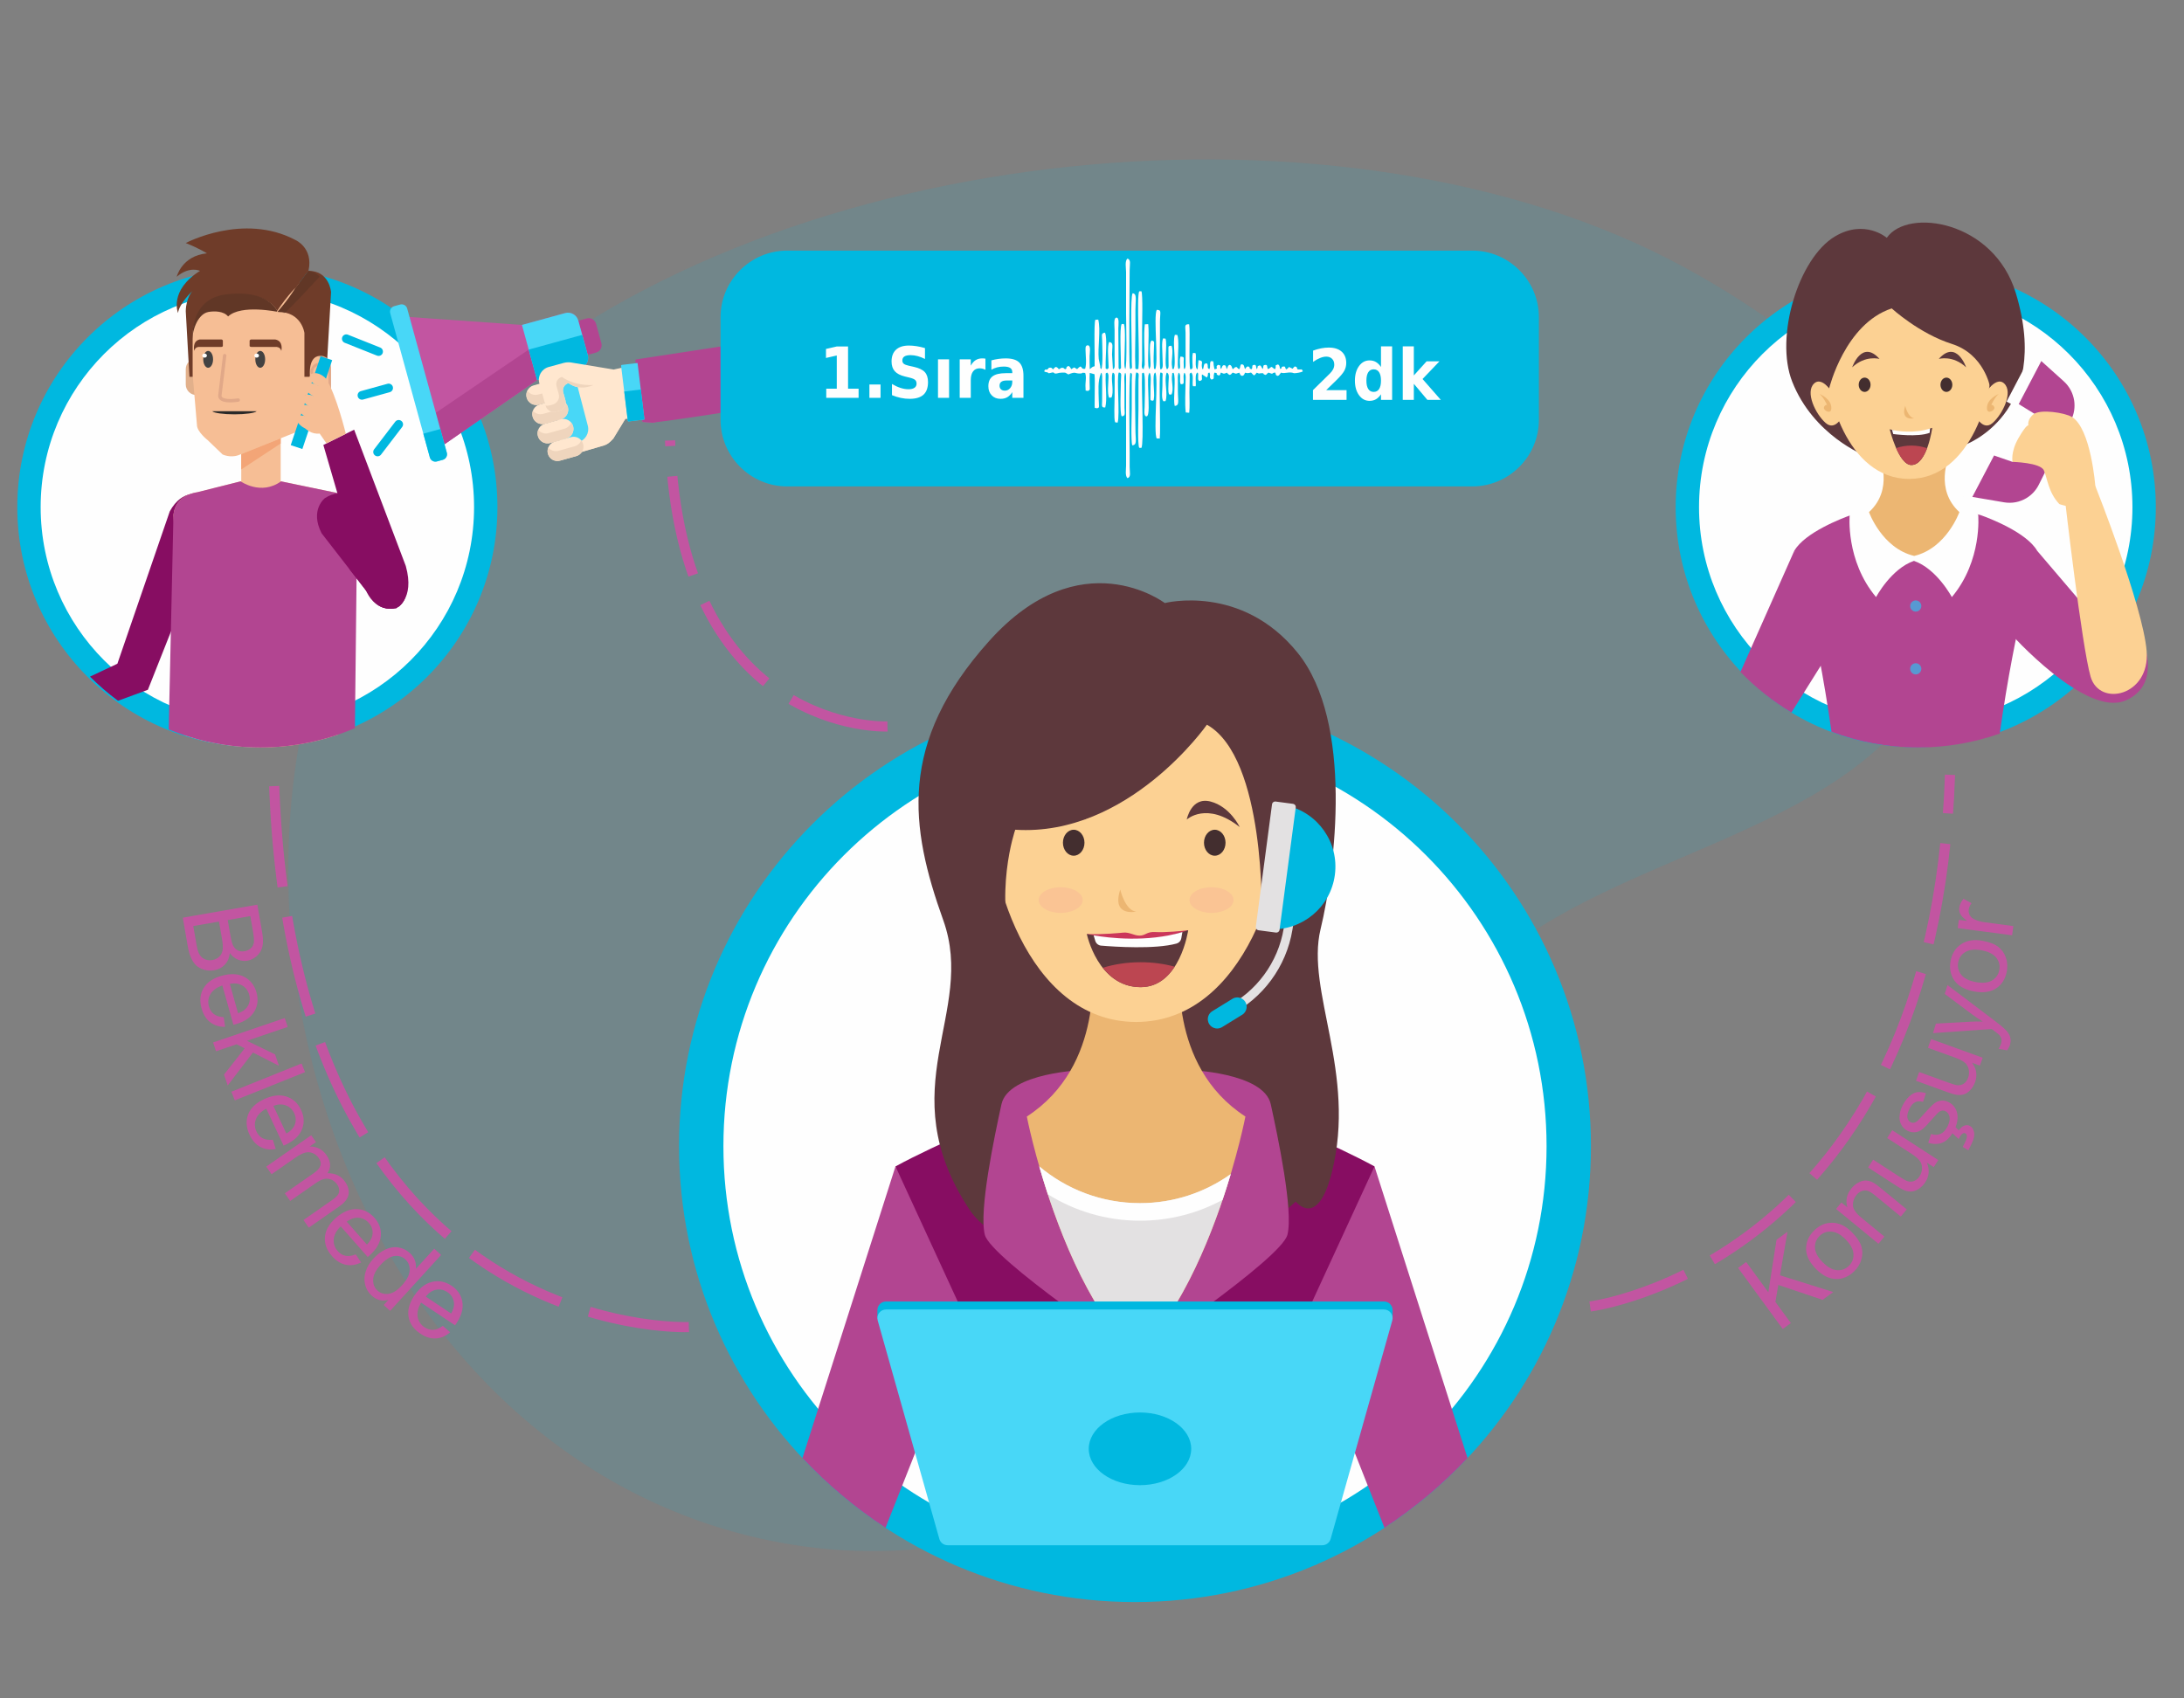 <?xml version="1.0" encoding="UTF-8"?>
<!DOCTYPE svg PUBLIC "-//W3C//DTD SVG 1.1//EN" "http://www.w3.org/Graphics/SVG/1.1/DTD/svg11.dtd">
<!-- Creator: CorelDRAW 2019 (64-Bit) -->
<svg xmlns="http://www.w3.org/2000/svg" xml:space="preserve" width="152.4mm" height="118.533mm" version="1.1" style="shape-rendering:geometricPrecision; text-rendering:geometricPrecision; image-rendering:optimizeQuality; fill-rule:evenodd; clip-rule:evenodd"
viewBox="0 0 15239.98 11853.32"
 xmlns:xlink="http://www.w3.org/1999/xlink">
 <rect x="0" y="0" width="15239.98" height="11853.32" fill="#808080" stroke="none"/>
 <defs>
  <style type="text/css">
   <![CDATA[
    .str0 {stroke:#C255A1;stroke-width:70.56;stroke-miterlimit:22.926;stroke-dasharray:705.6 211.68}
    .fil31 {fill:none}
    .fil34 {fill:#FEFEFE}
    .fil5 {fill:#00B8E0}
    .fil11 {fill:#00B8E0}
    .fil33 {fill:#FEFEFE;fill-rule:nonzero}
    .fil18 {fill:#2B2A29;fill-rule:nonzero}
    .fil6 {fill:#00B8E0;fill-rule:nonzero}
    .fil24 {fill:#432E2F;fill-rule:nonzero}
    .fil14 {fill:#434242;fill-rule:nonzero}
    .fil30 {fill:#48D7F7;fill-rule:nonzero}
    .fil32 {fill:#48D7F7;fill-rule:nonzero}
    .fil26 {fill:#5799D2;fill-rule:nonzero}
    .fil22 {fill:#5D383C;fill-rule:nonzero}
    .fil16 {fill:#613726;fill-rule:nonzero}
    .fil13 {fill:#6F3C29;fill-rule:nonzero}
    .fil8 {fill:#870D62;fill-rule:nonzero}
    .fil19 {fill:#B24591;fill-rule:nonzero}
    .fil4 {fill:#B24591;fill-rule:nonzero}
    .fil25 {fill:#BC4651;fill-rule:nonzero}
    .fil3 {fill:#C255A1;fill-rule:nonzero}
    .fil27 {fill:#CB365B;fill-rule:nonzero}
    .fil17 {fill:#D2A382;fill-rule:nonzero}
    .fil15 {fill:#E1A888;fill-rule:nonzero}
    .fil9 {fill:#E2B08B;fill-rule:nonzero}
    .fil28 {fill:#E3E1E2;fill-rule:nonzero}
    .fil21 {fill:#ECB672;fill-rule:nonzero}
    .fil1 {fill:#EFD5BD;fill-rule:nonzero}
    .fil12 {fill:#F3A577;fill-rule:nonzero}
    .fil10 {fill:#F6BE95;fill-rule:nonzero}
    .fil29 {fill:#FAC494;fill-rule:nonzero}
    .fil23 {fill:#FCD193;fill-rule:nonzero}
    .fil7 {fill:#FEFEFE;fill-rule:nonzero}
    .fil2 {fill:#FFE7CF;fill-rule:nonzero}
    .fil20 {fill:#00B8E0;fill-rule:nonzero}
    .fil0 {fill:#00B8E0;fill-opacity:0.11}
   ]]>
  </style>
 </defs>
 <g id="Layer_x0020_1">
  <g id="_2657410937216">
   <path id="Path_52869" class="fil0" d="M10304.32 6821.38c828.83,-861.32 2572.48,-962.5 3149.23,-2040.99 689.81,-1289.89 -745.41,-2397.39 -1708.3,-2919.19 -2352.86,-1274.87 -6279.07,-882.86 -8328.52,884.71 -2237.61,1929.94 -1690.6,6124.46 841.3,7583.4 1159.55,668.11 2659.72,697.41 3755.52,-132.95 1118.88,-847.69 1334.26,-2381.07 2290.77,-3374.98z" data-name="Path 52869"/>
   <path class="fil1" d="M3914.21 3077.73l-10.1 -96.9 298.41 -86.95c30.33,-8.63 48.86,-26.49 69.75,-49.77l83.58 -111.66 156.93 -17.54 -16.79 205.14 -131.88 2.35 -84.15 138.01c-20.89,23.25 -39.41,41.13 -69.73,49.75l-172.72 50.39c-57.94,16.9 -117.04,-22.8 -123.3,-82.82zm0 0z"/>
   <path class="fil2" d="M4279.96 3060.41l84.16 -138 131.88 -2.37 32.46 -396.55 -245.98 55.55 -328.31 -3.1c-55.02,-0.52 -95.45,51.49 -81.35,104.69l41.39 397.1c6.26,60.02 65.36,99.72 123.3,82.82l172.72 -50.39c30.33,-8.63 48.85,-26.49 69.73,-49.75zm0 0z"/>
   <path class="fil3" d="M4482.42 2939.22l-23.21 -200.79 298.74 14.42 -171.38 184.03c-8.46,9.08 -20.58,13.84 -32.97,12.95l-64.44 -4.72c-3.43,0.06 -6.34,-2.5 -6.74,-5.89zm0 0z"/>
   <path class="fil4" d="M4482.42 2939.22l-48.92 -423.43c-0.4,-3.37 1.82,-6.51 5.14,-7.26l748.77 -114.69c12.38,-1.91 24.98,1.96 34.16,10.51l69.21 64.46c16.56,15.42 17.48,41.34 2.06,57.9l-118.63 329.5c-8.45,9.08 -608.22,94.51 -620.61,93.62l-64.44 -4.72c-3.43,0.07 -6.35,-2.5 -6.74,-5.89zm0 0z"/>
   <path class="fil5" d="M7965.92 5160.54c1496.99,0 2694.62,1235.04 2694.62,2769.48 0,1534.42 -1197.63,2769.48 -2694.62,2769.48 -1496.98,0 -2732.04,-1235.06 -2732.04,-2769.48 0,-1534.44 1235.06,-2769.48 2732.04,-2769.48zm0 973c935.57,0 1721.51,823.37 1721.51,1796.48 0,973 -785.94,1758.93 -1721.51,1758.93 -973.11,0 -1759.04,-785.93 -1759.04,-1758.93 0,-973.11 785.93,-1796.48 1759.04,-1796.48z"/>
   <path class="fil6" d="M11101.55 7999.5c0,1757.12 -1424.42,3181.54 -3181.54,3181.54 -1757.14,0 -3181.56,-1424.42 -3181.56,-3181.54 0,-1757.14 1424.42,-3181.54 3181.56,-3181.54 1757.12,0 3181.54,1424.4 3181.54,3181.54z"/>
   <path class="fil7" d="M10791.97 7999.52c0,1586.17 -1285.82,2871.99 -2872,2871.99 -1586.15,0 -2871.99,-1285.82 -2871.99,-2871.99 0,-1586.18 1285.84,-2872 2871.99,-2872 1586.18,0 2872,1285.82 2872,2872z"/>
   <path class="fil6" d="M3470.98 3539.45c0,925.17 -749.98,1675.16 -1675.14,1675.16 -925.17,0 -1675.16,-749.99 -1675.16,-1675.16 0,-925.16 749.99,-1675.15 1675.16,-1675.15 925.16,0 1675.14,749.99 1675.14,1675.15z"/>
   <path class="fil7" d="M3308.01 3539.45c0,835.16 -677.01,1512.18 -1512.17,1512.18 -835.16,0 -1512.19,-677.02 -1512.19,-1512.18 0,-835.16 677.03,-1512.17 1512.19,-1512.17 835.16,0 1512.17,677.01 1512.17,1512.17z"/>
   <path class="fil8" d="M1400.56 3450.42c0,0 -127.41,-42.84 -215.88,118.38l-365.64 1063.52 -191.07 89.84c60.68,61.07 126.05,117.42 195.49,168.65l208.48 -76.63 463.61 -1170.16c0,0 47.96,-134.37 -94.99,-193.6z"/>
   <path class="fil9" d="M1443.85 2683.19c0,40.78 -33.04,73.83 -73.79,73.83 -40.81,0 -73.84,-33.05 -73.84,-73.83l0 -106.78c0,-40.77 33.03,-73.82 73.84,-73.82 40.75,0 73.79,33.05 73.79,73.82l0 106.78z"/>
   <polygon class="fil10" points="1683.47,3392.91 1958.56,3392.91 1958.56,3006.44 1683.47,3006.44 "/>
   <path class="fil11" d="M5492.66 1749.04l4781.09 0c255.57,0 464.67,209.09 464.67,464.68l0 716.4c0,255.59 -209.1,464.68 -464.67,464.68l-4781.09 0c-255.59,0 -464.69,-209.09 -464.69,-464.68l0 -716.4c0,-255.59 209.1,-464.68 464.69,-464.68z"/>
   <polygon class="fil12" points="1683.47,3276.38 1683.47,3169.01 1958.56,3058.94 1958.56,3095.25 "/>
   <path class="fil10" d="M1374.23 2965.67l-55.17 -649.07c-18.57,-449.63 463.6,-426.06 463.6,-426.06 419.93,0 390.2,241.53 390.2,241.53l0 740.05c4.95,118.92 -94.14,138.73 -94.14,138.73l-414.98 166.05c-58.8,20.63 -110.73,-5.26 -110.73,-5.26l-104.74 -100.64c0,0 -74.04,-57.63 -74.04,-105.33z"/>
   <path class="fil13" d="M1344.16 2629.8l0 -308.22c25.9,-240.27 241.56,-256.98 241.56,-256.98 294.82,-42.11 352.43,112.13 352.43,112.13l214.29 -286.32c36.55,-162.11 -93.12,-216.6 -93.12,-216.6 -363.03,-190.76 -763.07,22.28 -763.07,22.28 98.29,39.64 147.6,71.95 147.6,71.95 -175.81,17.35 -210.69,163.42 -210.69,163.42 90.59,-76.81 162.45,-41.05 162.45,-41.05 -218.03,137.35 -153.51,293.74 -153.51,293.74 10.05,-69.37 101.55,-153.6 101.55,-153.6 0,0 -45.19,44.57 -47.4,141.18l25.66 458.07 22.25 0z"/>
   <path class="fil14" d="M1486.79 2507.9c0,32.53 -15.39,58.86 -34.33,58.86 -18.92,0 -34.26,-26.33 -34.26,-58.86 0,-32.5 15.34,-58.86 34.26,-58.86 18.94,0 34.33,26.36 34.33,58.86z"/>
   <path class="fil7" d="M1443.85 2481.77c0,7.88 -7.32,14.26 -16.29,14.26 -9.03,0 -16.31,-6.38 -16.31,-14.26 0,-7.84 7.28,-14.23 16.31,-14.23 8.97,0 16.29,6.39 16.29,14.23z"/>
   <path class="fil14" d="M1850.18 2507.9c0,32.53 -15.39,58.86 -34.34,58.86 -18.91,0 -34.25,-26.33 -34.25,-58.86 0,-32.5 15.34,-58.86 34.25,-58.86 18.95,0 34.34,26.36 34.34,58.86z"/>
   <path class="fil7" d="M1807.24 2481.77c0,7.88 -7.3,14.26 -16.28,14.26 -9.04,0 -16.31,-6.38 -16.31,-14.26 0,-7.84 7.27,-14.23 16.31,-14.23 8.98,0 16.28,6.39 16.28,14.23z"/>
   <path class="fil15" d="M1606.11 2808.53c-36.77,0 -61.79,-7.44 -74.66,-22.28 -12.92,-14.88 -8.75,-30.79 -8.22,-32.54l32.78 -273.33c0.78,-6.5 6.76,-11.14 13.14,-10.36 6.54,0.79 11.17,6.68 10.38,13.18l-33.17 275.24c-0.45,2.18 -1.46,7.45 3.35,12.69 6.21,6.7 29.35,21 111.02,9.21 6.45,-1.06 12.47,3.56 13.45,10.07 0.92,6.46 -3.56,12.45 -10.07,13.41 -21.8,3.12 -41.15,4.71 -58,4.71z"/>
   <path class="fil16" d="M1938.15 2176.73c0,0 -254.59,-54.22 -346.45,31.72 -31.21,-37.66 -95,-38.81 -138.86,-30.99l1.06 -0.11c-78.71,14.58 -118.48,144.57 -110.25,212.42 0,0 -34.9,-287.37 212.91,-331.95 182.86,-27.29 280.95,14.55 331.82,56.42 45.86,37.74 53.28,75.51 49.77,62.49z"/>
   <path class="fil13" d="M1758.5 2421.34l169.08 0c0,0 28.52,-1.25 35.35,27.7 0,0 17.9,-68.57 -42.15,-79.73l-162.28 0c0,0 -12.96,-2.48 -16.69,8.06l0 37.46c0,0 2.13,8.06 16.69,6.51z"/>
   <path class="fil13" d="M1540.04 2421.34l-152.68 0c0,0 -25.75,-1.25 -31.86,27.7 0,0 -16.25,-68.57 38.02,-79.73l146.52 0c0,0 11.71,-2.48 15.08,8.06l0 37.46c0,0 -2,8.06 -15.08,6.51z"/>
   <path class="fil10" d="M2301.21 2707.12c0,51.99 -42.13,94.14 -94.14,94.14 -52,0 -94.12,-42.15 -94.12,-94.14l0 -136.26c0,-52.01 42.12,-94.13 94.12,-94.13 52.01,0 94.14,42.12 94.14,94.13l0 136.26z"/>
   <path class="fil15" d="M2207.07 2467.84c-21.62,0 -41.66,6.75 -58.24,18.17l0 22.95c15.28,-14.35 35.69,-23.35 58.24,-23.35 47.01,0 85.25,38.25 85.25,85.25l0 136.26c0,47.01 -38.24,85.25 -85.25,85.25 -25.86,0 -50.05,-11.57 -66.34,-31.73 -3.05,-3.81 -8.72,-4.42 -12.51,-1.32 -3.8,3.08 -4.39,8.7 -1.28,12.51 19.68,24.35 48.88,38.32 80.13,38.32 56.82,0 103.03,-46.23 103.03,-103.03l0 -136.26c0,-56.82 -46.21,-103.02 -103.03,-103.02z"/>
   <path class="fil15" d="M2278.19 2603.6c0.33,-26.02 -6.81,-50.01 -29.71,-64.07 -7.46,-4.56 -22.13,-5.91 -31.02,-5.47 -45.67,2.12 -73.4,82.37 -26.58,90.72 19.11,16.11 3.89,39.07 3.89,39.07 -13.52,20.22 -31.35,49.1 -23.62,74.54 4.63,15.1 21.2,21.61 35.92,23.77 11.74,1.71 12.87,-8.16 3.25,-11.85 -7.23,-2.79 -13.76,-7.75 -18.99,-13.4l-1.66 -2.41 -1.31 -1.81c-1.89,-3.67 -2.34,-7.48 -1.75,-11.26 11.02,6.73 28.28,6.54 35.02,-4.57 7.3,-12.21 -1.21,-29.06 0.25,-42.2 1.08,-9.25 3.94,-18.12 7.47,-26.74 16.48,-40.11 -21.71,-42.21 -21.71,-42.21 -5.74,0.86 -9.96,1.79 -13.57,2.73 -20.23,-8.62 -2.6,-41.86 8.33,-48.19 12.73,-7.31 29.49,-7.31 40.37,2.94 10.88,10.24 16.76,27.47 17.6,41.98 1.01,18.14 -1.1,36.41 -6.34,53.63 -3.01,9.81 -6.95,21.34 -10,31.12 -3.51,11.17 8.39,14.42 11.85,3.33 7.32,-23.48 22.01,-58.33 22.31,-89.65z"/>
   <path class="fil13" d="M1938.15 2176.73c167.2,-1.38 185.99,146.8 185.99,146.8l0 306.27 39 0c0,0 -14.96,-124.36 53.2,-143.68 0,0 39.93,-13.19 67.19,15.76l26.57 -463.27c0,0 -11.11,-149.21 -157.66,-148.2l-214.29 286.32z"/>
   <path class="fil17" d="M1986.85 2186.78c-14.34,-4.76 -30.33,-8.39 -48.7,-10.05l0 0c0.76,0 1.54,0 2.33,0 18.52,0 35.2,1.85 50.21,5.12 -0.55,0.55 -1.11,1.09 -1.66,1.63l-2.18 3.3z"/>
   <path class="fil16" d="M1990.69 2181.85c-15.01,-3.27 -31.69,-5.12 -50.21,-5.12 -0.79,0 -1.57,0 -2.33,0l214.29 -286.32c36.45,5.17 61.12,21.2 77.98,40.54 -78.18,85.25 -157.44,169.49 -239.73,250.9z"/>
   <path class="fil10" d="M1920.78 2191.57c0,0 7.22,-12.49 19.13,-30.34 11.95,-17.83 28.33,-41.27 45.76,-63.89 17.3,-22.7 35.67,-44.63 49.8,-60.77 6.95,-8.18 13.3,-14.55 17.46,-19.23 4.12,-4.35 7.32,-7.62 6.39,-6.63 0.88,-1.04 -1.45,2.92 -4.52,8.03 -3.44,5.27 -7.92,13.07 -14,21.88 -11.89,17.88 -28.3,41.3 -45.74,63.92 -17.32,22.72 -35.71,44.6 -49.86,60.74 -14.18,16.12 -24.42,26.29 -24.42,26.29z"/>
   <path class="fil18" d="M1481.07 2870.13c12.15,12.25 76.8,21.61 154.96,21.61 78.14,0 142.79,-9.36 154.93,-21.61l-309.89 0z"/>
   <path class="fil10" d="M2329.54 3436.02l-368.5 -76.57 -281.83 0 -305.3 76.57c0,0 -148.66,14.87 -163.5,156.09l74.53 1538.59c166.97,55.84 345.71,86.16 531.5,86.16 190.6,0 373.74,-31.89 544.42,-90.54l132.21 -1534.21c-14.9,-141.22 -163.53,-156.09 -163.53,-156.09z"/>
   <path class="fil19" d="M1961.04 3359.45l368.5 76.57c0,0 148.63,14.87 163.53,156.09l-16.53 1489.58c-202.58,86.96 -425.69,135.17 -660.1,135.17 -226.39,0 -442.22,-45.01 -639.21,-126.41l33.18 -1498.34c14.84,-141.22 163.5,-156.09 163.5,-156.09l305.3 -76.57c0,0 141.84,101.31 281.83,0z"/>
   <path class="fil8" d="M2795.56 4036.7l-314.79 -530.03c0,0 -84.26,-115.17 -213.56,-30.03 0,0 -106.98,81.41 -23.13,245.1l336.71 434.09c0,0 63.25,135.21 201.47,77.03 0,0 101.82,-68.45 13.3,-196.16z"/>
   <path class="fil8" d="M2715.84 4247.41c-92.21,0 -135.05,-91.58 -135.05,-91.58l0 0 -142.1 -183.21 -112.19 -522.58c12.19,-3.04 23.78,-4.37 34.76,-4.37 74.52,0 119.51,61 119.51,61l314.79 530.03c26.79,38.67 36.15,71.88 36.17,99.43 0.02,63.44 -49.47,96.73 -49.47,96.73 -24.47,10.3 -46.58,14.55 -66.42,14.55z"/>
   <path class="fil8" d="M2831.71 3950.36l-360.56 -951.6 -214.83 106.68 274.82 942.93c0,0 35.31,226.01 231.44,198.33 0,0 134.93,-60.73 69.13,-296.34z"/>
   <polygon class="fil20" points="2109.8,3133.96 2028.72,3106.75 2236.79,2486.33 2317.92,2513.54 "/>
   <path class="fil10" d="M2280.46 2683.24c-10.58,19.45 -45.27,20.98 -77.59,3.41 -32.24,-17.56 -49.83,-47.58 -39.23,-67.04 10.62,-19.44 45.33,-20.95 77.62,-3.41 32.26,17.59 49.8,47.58 39.2,67.04z"/>
   <path class="fil10" d="M2260.34 2758.8c-10.62,19.45 -47.42,19.81 -82.29,0.85 -34.87,-18.99 -54.55,-50.14 -44,-69.6 10.62,-19.44 47.47,-19.83 82.38,-0.86 34.83,18.99 54.5,50.17 43.91,69.61z"/>
   <path class="fil10" d="M2241.11 2837.5c-10.64,19.48 -47.18,20.02 -81.62,1.25 -34.5,-18.77 -53.87,-49.77 -43.31,-69.24 10.61,-19.44 47.15,-19.98 81.65,-1.23 34.49,18.81 53.83,49.79 43.28,69.22z"/>
   <path class="fil10" d="M2219.85 2911.59c-10.6,19.47 -48.51,19.23 -84.78,-0.49 -36.2,-19.71 -56.99,-51.5 -46.44,-70.96 10.61,-19.44 48.58,-19.21 84.82,0.5 36.23,19.75 57.02,51.51 46.4,70.95z"/>
   <path class="fil10" d="M2212.12 2989.8c-10.6,19.47 -50.52,18.17 -89.21,-2.91 -38.67,-21.05 -61.45,-53.91 -50.9,-73.38 10.6,-19.44 50.56,-18.13 89.27,2.91 38.67,21.11 61.46,53.94 50.84,73.38z"/>
   <path class="fil10" d="M2131.19 2990.94c0,0 42.1,42.72 99.23,34.83l47.77 68.79 135.04 -67.06c0,0 -66.54,-272.95 -135.78,-379.32l-16.81 -18.38 -71.02 124.75 -16.33 79.09 -31.22 104.65 -10.88 52.65z"/>
   <path class="fil8" d="M8772.26 7760.21l-852.27 222.27 -852.23 -222.27c0,0 -536.38,226.11 -819.07,380.25 0,0 397.84,1831.18 409.53,2767.23l2523.54 0c11.72,-936.05 409.55,-2767.23 409.55,-2767.23 -282.7,-154.14 -819.05,-380.25 -819.05,-380.25z"/>
   <path class="fil6" d="M15043.22 3539.77c0,925.18 -750,1675.15 -1675.16,1675.15 -925.15,0 -1675.15,-749.97 -1675.15,-1675.15 0,-925.14 750,-1675.14 1675.15,-1675.14 925.16,0 1675.16,750 1675.16,1675.14z"/>
   <path class="fil7" d="M14880.23 3539.77c0,835.16 -677.01,1512.18 -1512.17,1512.18 -835.15,0 -1512.18,-677.02 -1512.18,-1512.18 0,-835.15 677.03,-1512.16 1512.18,-1512.16 835.16,0 1512.17,677.01 1512.17,1512.16z"/>
   <path class="fil19" d="M14023.38 4414.87c0,0 528.14,593.96 807.93,474.33 279.79,-119.64 99.77,-474.33 99.77,-474.33l-284.46 -64.88 -430.76 -505.33 -200.73 106.64 8.25 463.57z"/>
   <path class="fil19" d="M13825.85 3596.84c-5.51,-1.97 -8.55,-2.98 -8.55,-2.98l-448.39 -102.36 0 -0.37 -0.83 0.18 -0.81 -0.18 0 0.37 -448.4 102.36c0,0 -2.99,1.01 -8.51,2.98 -50.95,18.26 -315.94,118.1 -390.06,247.82 0,0 150.04,485.03 259.82,1262.9 188.06,70.5 391.6,109.29 604.26,109.29 199.82,0 391.5,-34.4 569.94,-97 109.96,-785.11 261.54,-1275.19 261.54,-1275.19 -74.07,-129.72 -339.09,-229.56 -390.01,-247.82z"/>
   <path class="fil7" d="M13804.01 3593.86c-114.58,-169.28 -295.27,-163.06 -295.27,-163.06l-153.11 0.72 -153.13 -0.72c0,0 -180.69,-6.22 -295.29,163.06 0,0 -30.24,317.7 184.02,573.37 0,0 105.01,-198.02 264.4,-252.76 159.37,54.74 264.37,252.76 264.37,252.76 214.25,-255.67 184.01,-573.37 184.01,-573.37z"/>
   <path class="fil21" d="M13599.17 3188.84l-241.93 -78.76 -241.89 78.76c0,0 100.65,225.96 -73.5,385.16 0,0 89.72,252.27 315.39,305.95 225.7,-53.68 315.43,-305.95 315.43,-305.95 -174.15,-159.2 -73.5,-385.16 -73.5,-385.16z"/>
   <path class="fil22" d="M13166.12 1659.69c0,0 -153.45,-133.08 -361.11,-9.94 -255.47,151.5 -421.92,701.56 -299.12,1013.61 147.94,376.04 506.78,515.9 506.78,515.9l695.6 -73.22c0,0 614.26,-215.3 358.11,-1060.8 -152.89,-504.58 -753.9,-597.32 -900.26,-385.55z"/>
   <path class="fil23" d="M13899 2477.81c-28.17,-445.78 -539.74,-466.81 -575.86,-467.73l0 -0.07 -1.08 0.02 -1.09 -0.02 0 0.07c-36.07,0.92 -547.66,21.95 -575.84,467.73 -16.61,262.91 141.28,862.7 575.84,864.71l0 0.09 1.09 -0.04 1.08 0.04 0 -0.09c434.58,-2.01 592.47,-601.8 575.86,-864.71z"/>
   <path class="fil24" d="M12970.06 2685.3c0,27.56 18.53,49.89 41.37,49.89 22.9,0 41.4,-22.33 41.4,-49.89 0,-27.56 -18.5,-49.89 -41.4,-49.89 -22.84,0 -41.37,22.33 -41.37,49.89z"/>
   <path class="fil23" d="M12811.99 2776.71c0,0 -88.61,-160.23 -152.92,-100.39 -64.31,59.85 9.69,213.31 80.15,275.46 70.44,62.15 123.74,-57.37 123.74,-57.37l-50.97 -117.7z"/>
   <path class="fil21" d="M12696.27 2749.44c0,0 87.67,33.93 82.69,103.34 -3,41.63 -56.33,11.53 -51.79,-8.26 4.54,-19.8 21.54,-19.43 21.54,-19.43 0,0 -25.85,-56.46 -52.44,-75.65z"/>
   <path class="fil23" d="M13832.14 2776.71c0,0 88.6,-160.23 152.94,-100.39 64.31,59.85 -9.73,213.31 -80.18,275.46 -70.43,62.15 -123.74,-57.37 -123.74,-57.37l50.98 -117.7z"/>
   <path class="fil21" d="M13947.86 2749.44c0,0 -87.7,33.93 -82.67,103.34 3,41.63 56.33,11.53 51.77,-8.26 -4.54,-19.8 -21.52,-19.43 -21.52,-19.43 0,0 25.83,-56.46 52.42,-75.65z"/>
   <path class="fil19" d="M14226.55 3383.26l225.6 -451.78c21.5,-43 28.22,-90.24 21.45,-135.33 -7.66,-50.84 -32.46,-98.97 -72.74,-135.2l-191.39 -172.28 -159.61 308.88 176.29 108.61 -182.46 317.49 -178.72 -61.63 -145.4 298.66 265.49 45.13c54.98,9.35 109.78,-1.95 155.25,-29.28 36.16,-21.74 66.42,-53.61 86.24,-93.27z"/>
   <path class="fil22" d="M12764.19 2709.26c0,0 109.34,-449.32 436.28,-556.78 0,0 191.51,175.4 419.02,247.61 227.51,72.21 267.32,301.45 267.34,301.51l105.67 -329.02 -210.12 -396.28 -639.06 -164.25 -537.77 381.72 0 345.37 158.64 170.12z"/>
   <path class="fil22" d="M12924.59 2563.51c0,0 67.23,-197.19 190.76,-58.5 0,0 -97.61,-28.62 -190.76,58.5z"/>
   <path class="fil24" d="M13623.39 2685.3c0,27.56 -18.53,49.89 -41.4,49.89 -22.84,0 -41.38,-22.33 -41.38,-49.89 0,-27.56 18.54,-49.89 41.38,-49.89 22.87,0 41.4,22.33 41.4,49.89z"/>
   <path class="fil22" d="M13719.57 2563.51c0,0 -67.25,-197.19 -190.77,-58.5 0,0 97.62,-28.62 190.77,58.5z"/>
   <path class="fil21" d="M13294.57 2832.41c0,0 19.24,82.55 62.67,86.97 0,0 -98.04,22.12 -62.67,-86.97z"/>
   <path class="fil22" d="M13467.78 2990.83l-35.09 28.14 -154.58 5.3 -75.61 -24.41c-10.33,-2.32 -16.21,-4.05 -16.21,-4.05 0,0 61.57,249.65 151.23,249.65 110.89,0 145.66,-259.62 145.66,-259.62 -5.14,1.88 -10.26,3.36 -15.4,4.99z"/>
   <path class="fil25" d="M13337.52 3109.71c-37.69,0 -73.56,6.3 -106.34,17.56 26.4,60.11 63.07,118.19 106.34,118.19 51.8,0 86.98,-56.66 109.78,-117.04 -33.7,-12.01 -70.81,-18.71 -109.78,-18.71z"/>
   <path class="fil7" d="M13202.5 2999.86l8.36 29.3c0,0 169.83,24.46 254.53,-8.6l2.39 -29.73c-114.03,36.48 -224.86,18.12 -265.28,9.03z"/>
   <path class="fil23" d="M14621.01 3391.3c0,0 -30.1,-400.47 -163.24,-481.32 -50.01,-30.37 -220.72,-55.74 -267.43,-19.24 -46.69,36.47 -36.25,78.96 -36.25,78.96 0,0 -9.93,-13.9 -68.1,86.03 -58.13,99.91 -42.3,167.92 -42.3,167.92 0,0 194.04,4.41 218.33,58.94 24.31,54.54 31.12,154.39 108,235.27 0,0 202.65,82.98 250.99,-126.56z"/>
   <path class="fil23" d="M14498.7 3277.78l122.31 113.52c0,0 334.15,841.92 358.41,1153.55 24.24,311.67 -328.6,392.37 -390.99,178.26 -62.37,-214.09 -181.11,-1254.04 -181.11,-1254.04l91.38 -191.29z"/>
   <path class="fil26" d="M13407.08 4229.46c0,21.51 -17.46,38.97 -39,38.97 -21.5,0 -38.94,-17.46 -38.94,-38.97 0,-21.54 17.44,-39 38.94,-39 21.54,0 39,17.46 39,39z"/>
   <path class="fil26" d="M13407.08 4667.82c0,21.54 -17.46,38.99 -39,38.99 -21.5,0 -38.94,-17.45 -38.94,-38.99 0,-21.5 17.44,-38.95 38.94,-38.95 21.54,0 39,17.45 39,38.95z"/>
   <polygon class="fil7" points="14255.76,2497.8 14075.64,2841.46 14001.93,2802.83 14182.04,2459.16 "/>
   <polygon class="fil7" points="13930.68,3148.24 13750.55,3491.91 13676.85,3453.28 13856.96,3109.6 "/>
   <path class="fil19" d="M12145.04 4689.69c105.32,109.22 224.73,204.68 355.65,283.13l346.98 -553.49 -327.37 -574.67 -375.26 845.03z"/>
   <path class="fil22" d="M8127.87 4208.73c0,0 -586.85,-446.84 -1225.52,265.07 -638.67,711.93 -552.92,1299.19 -320.19,1948.73 232.73,649.51 -377.4,1170 183.35,2020.53 329.2,499.39 1801.16,361.22 1801.16,361.22l475.25 -418.23c0,0 151.56,195.03 251.79,-204.14 174.05,-693.32 -182.7,-1265.08 -79.03,-1695.85 103.64,-430.76 231.61,-1444.28 -159.32,-1929.6 -390.93,-485.36 -927.49,-347.73 -927.49,-347.73z"/>
   <path class="fil19" d="M6248.67 8140.46l-649.13 2035.39c172.87,184.27 367.46,347.86 579.64,486.85l568.94 -1437.8 -499.45 -1084.44z"/>
   <path class="fil19" d="M9591.31 8140.46l649.15 2035.39c-172.89,184.27 -367.45,347.87 -579.65,486.87l-568.95 -1437.82 499.45 -1084.44z"/>
   <path class="fil19" d="M7566.22 7467.33c0,0 -529.14,16.23 -578.05,239.78 -49.26,225.45 -158.85,743.92 -115.95,910.94 42.9,166.97 1055.65,849.8 1055.65,849.8l0 -1956.01 -361.65 -44.51z"/>
   <path class="fil19" d="M8289.55 7467.33c0,0 529.15,16.23 578,239.78 49.3,225.45 158.89,743.92 115.99,910.94 -42.91,166.97 -1055.67,849.8 -1055.67,849.8l0 -1956.01 361.68 -44.51z"/>
   <path class="fil21" d="M8237.72 6723.41l-309.85 -352.24 -309.82 352.24c0,0 97.03,713.18 -452.83,1069.02 0,0 218.92,1131.68 762.65,1675.42 543.74,-543.74 762.67,-1675.42 762.67,-1675.42 -549.87,-355.84 -452.82,-1069.02 -452.82,-1069.02z"/>
   <path class="fil23" d="M8949.76 5600.94c-49.88,-789.59 -956.04,-826.82 -1019.96,-828.49l0 -0.05 -1.93 0.04 -1.91 -0.04 0 0.05c-63.94,1.67 -970.06,38.9 -1019.98,828.49 -29.42,465.68 250.29,1528.04 1019.98,1531.65l0 0.15 1.91 -0.1 1.93 0.1 0 -0.15c769.71,-3.61 1049.36,-1065.97 1019.96,-1531.65z"/>
   <path class="fil27" d="M7642.9 6566.67l-59.11 -48.08c107.07,5.48 242.95,-8.69 255.4,-9.79 43.05,-3.84 73.48,21 112.38,21 43.83,0 48.27,-28.9 111.27,-24.84 62.97,4.04 190.86,-7.35 228.46,-12.95l-147.3 166.11 -501.1 -91.45z"/>
   <path class="fil22" d="M8421.9 5057.63c0,0 -546.59,783.19 -1337.56,733.27 0,0 -156.85,447.13 0,924.61l-318.83 -970.43 208.51 -782.63 1194.31 -286.78 554.5 111.18 367.22 395.04 75.91 1105.13 -361.78 107.96c0,0 29.94,-1104.94 -382.28,-1337.35z"/>
   <path class="fil28" d="M7954.77 8396.99c-267.77,0 -512.87,-96.56 -702.8,-256.53 108.56,378.33 324.22,975.71 675.9,1327.39 335.43,-335.42 547.09,-894.31 660.18,-1273.53 -178.64,127.47 -397.11,202.67 -633.28,202.67z"/>
   <path class="fil7" d="M7251.97 8140.46c17.2,59.89 37.38,125.68 60.03,194.67 186.46,116.63 406.67,184.28 642.77,184.28 208.45,0 404.57,-52.6 575.95,-145.14 21.22,-62.94 40.5,-123.61 57.33,-179.95 -178.64,127.47 -397.11,202.67 -633.28,202.67 -267.77,0 -512.87,-96.56 -702.8,-256.53z"/>
   <path class="fil24" d="M7567.51 5881.53c0,50.03 -33.65,90.63 -75.21,90.63 -41.51,0 -75.18,-40.6 -75.18,-90.63 0,-50.03 33.67,-90.63 75.18,-90.63 41.56,0 75.21,40.6 75.21,90.63z"/>
   <path class="fil22" d="M7204.84 5772.09c0,0 66.43,-141.9 202.84,-177.89 136.39,-36.01 166.74,125.61 166.74,125.61 0,0 -139.56,-129.62 -369.58,52.28z"/>
   <path class="fil24" d="M8401.4 5881.53c0,50.03 33.67,90.63 75.19,90.63 41.53,0 75.2,-40.6 75.2,-90.63 0,-50.03 -33.67,-90.63 -75.2,-90.63 -41.52,0 -75.19,40.6 -75.19,90.63z"/>
   <path class="fil22" d="M8650.69 5772.09c0,0 -66.46,-141.9 -202.83,-177.89 -136.4,-36.01 -166.76,125.61 -166.76,125.61 0,0 139.54,-129.62 369.59,52.28z"/>
   <path class="fil21" d="M7816.99 6208.55c0,0 34.01,145.87 110.79,153.69 0,0 -173.29,39.08 -110.79,-153.69z"/>
   <path class="fil22" d="M8250.67 6504.96l-309.62 90.63 -309.68 -67.64c-30.28,-5.26 -47.58,-9.36 -47.58,-9.36 0,0 77.12,370.86 375.77,370.86 275.33,0 331.74,-397.44 331.74,-397.44 -13.47,4.68 -27.02,8.91 -40.63,12.95z"/>
   <path class="fil25" d="M7959.56 6715.51c-95.42,0 -185.24,14.15 -264.34,38.8 57.91,73.15 142.45,135.14 264.34,135.14 111.52,0 187.12,-65.21 237.62,-142.79 -72.46,-19.79 -152.74,-31.15 -237.62,-31.15z"/>
   <path class="fil29" d="M7401.43 6371.17c-84.79,0 -153.54,-40.11 -153.54,-89.54 0,-49.45 68.75,-89.47 153.54,-89.47 84.81,0 153.56,40.02 153.56,89.47 0,49.43 -68.75,89.54 -153.56,89.54z"/>
   <path class="fil29" d="M8454.09 6371.17c-84.77,0 -153.52,-40.11 -153.52,-89.54 0,-49.45 68.75,-89.47 153.52,-89.47 84.83,0 153.56,40.02 153.56,89.47 0,49.43 -68.73,89.54 -153.56,89.54z"/>
   <path class="fil5" d="M6636.81 10772.12l2568.55 0 0 114.55c0,19.45 -15.89,35.32 -35.34,35.32l-2497.87 0c-19.45,0 -35.34,-15.87 -35.34,-35.32l0 -114.55z"/>
   <path class="fil7" d="M7631.37 6527.95l11.53 38.72c4.01,13.35 13.67,23.96 26.02,29.35 4.55,1.97 9.47,3.24 14.6,3.69 94.16,7.92 375.75,26.84 526.14,-14.38 8.1,-2.21 15.24,-6.51 20.83,-12.28 6.42,-6.6 10.9,-15.16 12.6,-24.63l7.62 -43.46c-249.49,73.95 -513.85,41.29 -619.34,22.99z"/>
   <path class="fil28" d="M8579.34 7085.59l-27.55 -55.05c215.18,-107.72 366.97,-313.77 406,-551.22l37.15 -226.09 60.74 9.98 -37.17 226.08c-42.23,256.86 -206.4,479.77 -439.17,596.3z"/>
   <path class="fil6" d="M8668.25 7082.01l-140.7 86.53c-13.81,8.54 -29.61,11.22 -44.56,8.78 -18.1,-2.92 -34.89,-13.38 -45.2,-30.13 -5.09,-8.33 -8.11,-17.33 -9.18,-26.45 -2.84,-24.46 8.32,-49.64 30.59,-63.3l140.7 -86.57c19.07,-11.75 42.04,-12.41 61.15,-3.78 11.47,5.17 21.54,13.72 28.58,25.17 7.97,12.96 10.83,27.59 9.17,41.69 -2.25,19.18 -12.92,37.21 -30.55,48.06z"/>
   <path class="fil6" d="M8975.94 5621.36l-114.38 864.27c224.4,10.03 423.11,-152.87 453.15,-379.74 30.02,-226.85 -119.47,-435.85 -338.77,-484.53z"/>
   <path class="fil28" d="M8903.53 6508.59l-121.08 -16.04c-3.86,-0.49 -7.32,-1.93 -10.24,-4.08 -6.42,-4.68 -10.11,-12.61 -8.99,-20.98l113.06 -854.18c1.1,-8.31 6.64,-14.96 13.94,-17.86 3.41,-1.35 7.22,-1.91 11.16,-1.38l121.1 16.04c5.35,0.69 10.03,3.25 13.45,6.92 4.36,4.74 6.7,11.29 5.79,18.18l-113.07 854.14c-0.81,6.14 -4.01,11.36 -8.56,14.81 -4.55,3.51 -10.4,5.22 -16.56,4.43z"/>
   <path class="fil6" d="M9717.56 9146.71c1.78,-33.44 -24.78,-63.32 -60.12,-63.32l-3474.9 0c-34.29,0 -60.21,28.12 -60.1,60.4l-0.18 56.47 12.52 -3.98 420.01 1488.52c7.34,25.97 31.02,43.92 58.01,43.92l2614.41 0c26.99,0 50.68,-17.95 57.98,-43.92l420.93 -1491.84 11.61 0 0 -46.21 -0.17 -0.04z"/>
   <path class="fil30" d="M8023.7 9139.15l-1841.16 0c-39.94,0 -68.84,38.22 -57.98,76.65l430.23 1524.76c7.34,25.98 31.02,43.91 58.01,43.91l2614.41 0c26.99,0 50.68,-17.93 57.98,-43.91l430.27 -1524.76c10.82,-38.43 -18.04,-76.65 -58.02,-76.65l-1633.74 0z"/>
   <path class="fil6" d="M8312.25 10111.59c0,140.12 -160.03,253.69 -357.48,253.69 -197.41,0 -357.44,-113.57 -357.44,-253.69 0,-140.12 160.03,-253.66 357.44,-253.66 197.45,0 357.48,113.54 357.48,253.66z"/>
   <path class="fil31 str0" d="M11096.24 9118.21c0,0 2399,-303.87 2510.96,-3710.46"/>
   <path class="fil3" d="M12440.08 9275.25l-311.78 -426.13 56.54 -41.37 154.58 211.29 57.1 -366.15 76.38 -55.88 -52.32 303.56 371.84 116.9 -74.4 54.44 -309.01 -104.09 -20.38 118.47 107.98 147.6 -56.53 41.36zm231.27 -419.6c-49.58,-50.36 -72.28,-101.47 -68.05,-153.41 3.55,-43.17 22.29,-81.44 56,-114.63 37.4,-36.82 80.13,-54.72 128.1,-53.64 47.79,1.07 93.07,23.24 135.58,66.43 34.48,35.03 56.31,67.71 65.53,98.11 9.23,30.41 9.25,61.09 0.06,92.04 -9.12,30.87 -25.67,58.02 -49.41,81.39 -38.18,37.59 -81,55.76 -128.62,54.52 -47.61,-1.25 -94.02,-24.9 -139.19,-70.81zm47.38 -46.46c34.32,34.86 67.63,53.46 99.85,55.71 32.41,2.25 60.13,-7.95 83.34,-30.79 22.94,-22.6 33.51,-50.07 31.68,-82.58 -1.91,-32.43 -20.42,-66.48 -55.51,-102.12 -33.11,-33.64 -65.91,-51.54 -98.22,-53.72 -32.4,-2.25 -60.03,7.88 -82.81,30.29 -23.2,22.85 -33.94,50.3 -32.28,82.66 1.74,32.25 19.73,65.77 53.95,100.55zm389.36 -128.81l-295.88 -242.76 36.95 -45.05 41.99 34.46c-14.43,-48.09 -4.76,-92.62 28.84,-133.57 14.65,-17.86 31.29,-31.56 49.9,-41.24 18.6,-9.7 36.26,-13.98 52.7,-12.89 16.44,1.09 33.08,6 49.74,14.74 10.79,5.83 27.82,18.22 51.01,37.24l181.67 149.06 -41.16 50.17 -179.78 -147.49c-20.42,-16.77 -37.28,-27.41 -50.55,-31.8 -13.26,-4.37 -27.03,-4.05 -41.21,0.84 -14.1,4.97 -26.73,14.16 -37.66,27.47 -17.45,21.29 -25.75,45.15 -24.87,71.79 0.78,26.56 20.22,55.38 58.03,86.41l161.43 132.45 -41.15 50.17zm385.42 -535.06l-47.72 -30.98c20.18,48.58 16.38,94.16 -11.39,136.94 -12.24,18.87 -27.3,34.16 -45.15,45.86 -17.96,11.65 -34.94,17.92 -51.01,18.77 -16.18,0.78 -33.19,-2.36 -51.15,-9.46 -12.13,-4.8 -29.77,-14.64 -52.87,-29.63l-198.65 -128.94 35.33 -54.43 177.62 115.29c28.36,18.4 48.27,29.71 59.47,33.91 16.55,5.89 32.35,5.9 47.72,0.06 15.31,-5.75 28.27,-16.67 38.84,-32.97 10.58,-16.28 16.35,-34.23 17.24,-53.88 0.88,-19.63 -4.01,-37.17 -14.46,-52.46 -10.51,-15.17 -29.5,-31.74 -56.82,-49.47l-171.65 -111.41 35.33 -54.44 321.05 208.37 -31.73 48.87zm-38.12 -169.1l19.34 -62.04c24.59,8.26 46.68,7.99 66.34,-0.62 19.55,-8.66 36,-26.29 49.14,-52.69 13.31,-26.74 17.78,-49.23 13.35,-67.64 -4.38,-18.24 -13.92,-31.08 -28.56,-38.37 -13.1,-6.51 -26.33,-5.83 -39.56,2 -9.23,5.58 -25.58,22.15 -49.27,49.62 -31.81,37.17 -55.67,61.95 -71.7,74.57 -16.08,12.45 -33.05,19.52 -51.13,21.09 -17.97,1.63 -35.39,-1.68 -52.12,-10.01 -15.3,-7.61 -27.63,-18.14 -37.17,-31.53 -9.47,-13.51 -15.55,-28.33 -18.16,-44.6 -2.11,-12.3 -1.59,-27.43 1.49,-45.24 3.17,-17.93 9.12,-35.69 17.99,-53.52 13.36,-26.85 28.93,-48.48 46.81,-64.83 17.84,-16.53 35.85,-26.24 53.87,-29.35 18.09,-2.94 39.14,-0.85 63.17,6.58l-20.33 60.73c-19.08,-6.35 -36.78,-5.81 -52.92,1.53 -16.16,7.35 -29.75,22.26 -40.98,44.82 -13.19,26.52 -18.27,47.74 -15.1,63.45 3.16,15.72 10.66,26.58 22.43,32.44 7.48,3.73 15.46,4.81 23.86,3.11 8.52,-1.69 17.36,-6.49 26.47,-14.58 5.09,-4.73 18.47,-19.22 40.31,-43.77 31.26,-35.52 54.52,-59.64 69.55,-72.48 15.05,-12.83 31.63,-20.5 49.43,-23.16 17.96,-2.74 36.77,0.85 56.58,10.71 19.26,9.59 34.61,24.23 46.03,44.04 11.42,19.82 16.52,42.68 15.31,68.58 -1.27,26 -8.64,52.39 -22,79.24 -22.13,44.44 -48.28,73.86 -78.26,88.04 -30.1,14.13 -64.78,15.41 -104.21,3.88zm211.89 -26.9l-48.45 -44.98 21.36 -42.91 29.01 27.76c11.34,-17.29 23.86,-28.36 37.65,-33.16 13.68,-4.86 26.09,-4.45 37.2,1.08 16.07,8 26.38,22.86 30.92,44.62 4.61,21.66 -0.95,48.28 -16.55,79.62 -8.82,17.72 -16.59,33.34 -23.27,46.77l-39.28 -23.67c7.39,-13.76 12.64,-23.77 15.93,-30.37 10.12,-20.36 14.55,-36.14 13.05,-47.18 -1.17,-8.42 -4.76,-14.17 -11.03,-17.31 -3.86,-1.91 -7.86,-2.39 -12.1,-1.34 -4.17,0.94 -9.06,4.14 -14.44,9.7 -5.42,5.67 -12.1,16.08 -20,31.37zm148.09 -512.26l-53.49 -19.41c30.63,42.75 37.22,88.02 19.83,135.97 -7.68,21.15 -18.89,39.44 -33.63,54.87 -14.87,15.4 -29.98,25.34 -45.46,29.8 -15.59,4.41 -32.87,5.21 -51.96,2.33 -12.9,-1.93 -32.31,-7.54 -58.18,-16.93l-222.65 -80.76 22.13 -61 199.06 72.21c31.78,11.53 53.74,18.05 65.59,19.61 17.45,2.01 32.86,-1.54 46.51,-10.72 13.61,-9.04 23.77,-22.62 30.39,-40.88 6.62,-18.25 8.2,-37.03 4.63,-56.38 -3.58,-19.32 -12.3,-35.31 -25.92,-47.83 -13.67,-12.42 -35.91,-24.27 -66.53,-35.37l-192.37 -69.79 22.13 -61.01 359.79 130.52 -19.87 54.77zm190.62 -106.69l-59.55 -10.22c7.74,-12.56 13.16,-23.76 16.2,-33.88 4.18,-13.88 5.16,-25.67 3.05,-35.28 -2.08,-9.74 -6.5,-18.51 -13.15,-26.29 -5.07,-5.75 -18.57,-16.75 -40.67,-32.89 -3.06,-2.21 -7.59,-5.49 -13.52,-10.09l-409.53 28.54 19.96 -66.38 234.64 -12.87c29.72,-1.97 60.63,-2.29 92.65,-1.26 -25.74,-15.58 -50.72,-32.33 -74.81,-50.35l-190.25 -142.44 18.65 -62.02 331.21 250.65c35.64,27.03 59.68,46.97 72.35,59.87 17.03,17.2 28.16,34.41 33.42,51.51 5.21,17.23 4.78,35.71 -1.17,55.5 -3.6,11.99 -10.11,24.67 -19.48,37.9zm-231.43 -411.03c-69.48,-12.92 -117.35,-41.84 -143.6,-86.85 -21.8,-37.44 -28.34,-79.54 -19.68,-126.06 9.61,-51.59 34.4,-90.74 74.36,-117.3 39.79,-26.47 89.61,-34.21 149.18,-23.11 48.34,8.99 84.93,23.3 109.9,42.96 24.97,19.65 42.54,44.79 52.71,75.44 10.2,30.53 12.16,62.28 6.07,95.02 -9.81,52.68 -34.51,92.09 -74.28,118.31 -39.76,26.23 -91.34,33.39 -154.66,21.59zm12.26 -65.21c48.09,8.94 86.06,5.13 113.78,-11.46 27.86,-16.7 44.75,-40.93 50.7,-72.94 5.89,-31.66 -1.16,-60.23 -21.27,-85.86 -20.13,-25.49 -54.8,-42.82 -103.97,-51.98 -46.4,-8.63 -83.53,-4.54 -111.27,12.17 -27.86,16.7 -44.74,40.81 -50.58,72.23 -5.96,32.01 0.95,60.67 20.83,86.26 19.89,25.45 53.81,42.64 101.78,51.58zm253.72 -326.41l-379.39 -50.49 7.69 -57.74 58.11 7.72c-24.97,-18.31 -40.93,-34.33 -47.79,-48.01 -6.99,-13.71 -9.43,-28.03 -7.42,-43.02 2.88,-21.7 12.64,-42.83 29.14,-63.45l56.29 30.79c-10.85,14.44 -17.31,29.44 -19.39,45.03 -1.85,14.02 0.73,27.14 7.68,39.34 6.91,12.21 17.55,21.69 31.92,28.43 21.82,10.22 46.32,17.08 73.49,20.69l198.23 26.38 -8.56 64.33z"/>
   <path class="fil31 str0" d="M4806.59 9261.87c0,0 -2765.37,117.99 -2894.42,-3808.84"/>
   <path class="fil3" d="M1275.54 6404.64l520.16 -90.73 34.04 195.18c6.91,39.71 7.26,72.47 0.94,98.4 -6.37,25.81 -19.31,47.41 -38.87,64.78 -19.4,17.49 -41.11,28.26 -65.08,32.45 -22.16,3.86 -44.15,1.46 -65.86,-7.11 -21.7,-8.55 -40.74,-23.95 -57.08,-46.18 -3.71,33.08 -15.24,60.05 -34.57,80.76 -19.21,20.81 -44.01,33.88 -74.27,39.15 -24.47,4.27 -48.01,3.01 -70.75,-3.63 -22.74,-6.64 -41.07,-16.54 -55.09,-29.7 -13.89,-13.17 -25.82,-30.68 -35.59,-52.42 -9.8,-21.87 -17.58,-49.34 -23.38,-82.51l-34.6 -198.44zm313.53 16.42l19.61 112.49c5.32,30.5 11.19,52.07 17.49,64.58 8.28,16.63 19.29,28.32 32.94,35.04 13.64,6.73 29.56,8.57 47.85,5.38 17.31,-3.02 31.86,-9.8 43.47,-20.44 11.76,-10.53 18.77,-23.98 20.93,-40.2 2.16,-16.22 -0.01,-43.04 -6.51,-80.32l-18.14 -104.02 -157.64 27.49zm-240.47 41.94l22.59 129.56c3.88,22.27 7.46,37.75 10.74,46.53 5.53,15.26 12.57,27.75 21.09,37.25 8.51,9.49 19.72,16.51 33.64,21.2 13.92,4.69 29.15,5.51 45.75,2.62 19.49,-3.39 35.45,-11.29 48.11,-23.86 12.67,-12.44 20.32,-27.98 23.05,-46.69 2.75,-18.57 1.22,-44.49 -4.54,-77.55l-20.99 -120.35 -179.44 31.29zm212.43 636.53l9.67 67c-40.34,0.5 -74.85,-10.09 -103.28,-31.71 -28.43,-21.62 -48.69,-53.72 -60.71,-96.43 -15.12,-53.7 -10.55,-100.96 13.72,-141.76 24.15,-40.75 66.23,-69.57 125.98,-86.38 61.75,-17.38 114.24,-15.05 157.27,7.19 43.16,22.2 71.81,58.69 86.1,109.45 13.81,49.1 8.41,93.91 -16.32,134.45 -24.72,40.53 -67.4,69.39 -128.1,86.48 -3.67,1.03 -9.27,2.48 -16.67,4.31l-77.21 -274.37c-39.68,13.72 -67.47,33.81 -83.1,60.42 -15.65,26.48 -19.19,55.19 -10.57,85.83 6.43,22.84 17.96,40.67 34.55,53.36 16.63,12.8 39.51,20.16 68.67,22.16zm42.56 -232.6l57.73 205.15c30.24,-11.44 51.19,-25.89 63.06,-43.15 18.46,-26.52 23.27,-55.71 14.38,-87.3 -8.05,-28.64 -24.4,-49.95 -49.06,-64.08 -24.63,-14.01 -53.33,-17.55 -86.11,-10.62zm-116.71 408.46l499.92 -169.93 20.88 61.45 -284.74 96.79 196.56 95.2 26.97 79.35 -181.62 -92.47 -176 229.62 -25.7 -75.64 144.24 -183.26 -55.91 -28.5 -143.71 48.84 -20.89 -61.45zm127.56 343.99l489.87 -197.03 24.22 60.21 -489.89 197.01 -24.2 -60.19zm289.17 335.19l20.45 64.52c-39.7,7.07 -75.48,2.28 -107.06,-14.42 -31.58,-16.7 -56.81,-45.05 -75.64,-85.23 -23.68,-50.51 -26.88,-97.88 -9.6,-142.09 17.18,-44.16 53.98,-79.45 110.18,-105.8 58.09,-27.22 110.27,-33.48 156.35,-18.58 46.2,14.86 80.43,46.2 102.8,93.94 21.65,46.19 23.64,91.27 5.85,135.3 -17.76,44.03 -55.17,79.48 -112.26,106.24 -3.46,1.61 -8.74,3.96 -15.75,6.97l-120.96 -258.08c-36.9,20.01 -61.04,44.36 -72.12,73.16 -11.12,28.69 -9.93,57.59 3.59,86.41 10.07,21.48 24.34,37.19 42.79,47 18.5,9.93 42.27,13.44 71.38,10.66zm4.01 -236.43l90.44 192.98c27.95,-16.23 46.28,-33.91 55.18,-52.87 13.87,-29.18 13.85,-58.76 -0.08,-88.47 -12.62,-26.93 -32.22,-45.29 -58.86,-55.21 -26.57,-9.8 -55.47,-8.61 -86.68,3.57zm-49.9 424l313.88 -219 33.33 47.78 -44.35 30.94c22.14,-0.92 43.69,3.54 64.36,13.39 20.76,9.79 38.34,25.1 52.89,45.96 16.18,23.2 24.63,45.62 25.4,67.12 0.66,21.57 -5.44,41.41 -18.55,59.55 54.03,-0.53 94.86,19.08 122.7,59 21.8,31.25 30.04,61.32 24.49,90.09 -5.51,28.85 -26.1,55.82 -61.89,80.79l-215.2 150.14 -37.13 -53.22 197.56 -137.84c21.17,-14.77 35.23,-27.28 42.2,-37.23 6.99,-9.99 10.08,-21.44 9.43,-34.62 -0.58,-13.08 -5.21,-25.73 -13.72,-37.93 -15.47,-22.17 -35.63,-35.39 -60.44,-39.8 -24.92,-4.35 -53.47,4.78 -85.72,27.29l-182.15 127.08 -37.13 -53.23 203.71 -142.13c23.59,-16.45 38.3,-33.16 44.05,-50.07 5.75,-16.88 1.78,-35.25 -11.93,-54.91 -10.42,-14.91 -23.99,-25.97 -40.7,-33.19 -16.73,-7.22 -34.62,-8.37 -53.84,-3.51 -19.05,4.92 -42.9,17.35 -71.43,37.26l-162.68 113.5 -37.14 -53.21zm624.35 612.44l37.72 56.2c-36.14,17.91 -71.84,23.33 -106.82,16.14 -34.99,-7.18 -67.15,-27.33 -96.48,-60.62 -36.88,-41.87 -53.22,-86.44 -49.01,-133.72 4.12,-47.2 29.56,-91.39 76.13,-132.42 48.15,-42.41 96.48,-63.04 144.88,-61.64 48.51,1.34 90.15,21.82 125,61.38 33.73,38.28 48.26,81 43.52,128.25 -4.73,47.24 -30.71,91.75 -78.02,133.43 -2.85,2.53 -7.27,6.24 -13.15,11.1l-188.41 -213.87c-29.82,29.56 -46.19,59.69 -48.74,90.44 -2.64,30.66 6.6,58.06 27.64,81.95 15.68,17.8 33.78,28.87 54.25,33.12 20.53,4.36 44.33,1.07 71.49,-9.74zm-62.36 -228.11l140.87 159.93c22.3,-23.41 34.93,-45.51 38.17,-66.21 5.14,-31.89 -3.16,-60.28 -24.86,-84.91 -19.66,-22.31 -43.62,-34.46 -71.97,-36.51 -28.26,-1.96 -55.67,7.28 -82.21,27.7zm257.89 581.45l32.72 -35.87c-43.31,11.56 -82.4,1.52 -117.18,-30.21 -22.52,-20.54 -37.59,-45.59 -45.04,-75.17 -7.62,-29.58 -6.42,-60.26 3.34,-91.95 9.94,-31.69 28.05,-61.92 54.39,-90.8 25.67,-28.15 53.67,-49.35 83.98,-63.8 30.32,-14.27 60.45,-19.04 90.35,-14.06 29.9,4.8 56.51,17.94 79.66,39.05 17.07,15.57 28.93,33.04 35.64,52.31 6.71,19.27 8.9,38.56 6.74,57.71l127.96 -140.3 47.95 43.74 -355.83 390.09 -44.68 -40.74zm-22.82 -279.18c-32.98,36.15 -49.95,70.06 -50.91,101.96 -1.07,31.8 8.88,57.17 29.68,76.14 20.98,19.14 46.56,26.84 76.85,23.19 30.19,-3.74 61.31,-23.09 93.29,-58.14 35.12,-38.5 53.51,-73.63 55.01,-105.37 1.59,-31.65 -8.64,-57.45 -30.52,-77.41 -21.34,-19.47 -47.01,-27.07 -77.19,-22.82 -30.07,4.35 -62.17,25.14 -96.21,62.45zm435.1 424.74l50.93 44.58c-30.31,26.62 -63.41,41.05 -99.06,43.12 -35.66,2.09 -71.93,-9.09 -108.84,-33.71 -46.43,-30.94 -73.71,-69.79 -81.82,-116.57 -8.19,-46.66 5.01,-95.92 39.44,-147.57 35.58,-53.37 76.96,-85.76 124.1,-96.88 47.21,-11.22 92.73,-2.16 136.6,27.09 42.44,28.29 67.5,65.82 75.09,112.7 7.61,46.86 -6.01,96.57 -40.99,149.03 -2.12,3.16 -5.43,7.91 -9.85,14.11l-237.15 -158.09c-21.21,36.24 -29.25,69.57 -23.8,99.95 5.35,30.3 21.34,54.4 47.83,72.06 19.73,13.15 40.09,19.19 60.95,18.03 20.96,-1.1 43.11,-10.4 66.57,-27.85zm-119.04 -204.33l177.33 118.22c15.5,-28.36 22.02,-52.97 19.8,-73.8 -3.24,-32.15 -18.58,-57.44 -45.89,-75.64 -24.75,-16.5 -51.03,-22.05 -78.95,-16.73 -27.82,5.39 -51.92,21.38 -72.29,47.95z"/>
   <path class="fil32" d="M3924.17 3076.46c-14.02,-55.29 29.4,-66.32 15.37,-121.63 -14.02,-55.3 -57.45,-44.28 -71.47,-99.58 -14.01,-55.32 29.41,-66.32 15.38,-121.63 -14.03,-55.33 -57.46,-44.32 -71.48,-99.64 -8.57,-33.8 -29.53,-100.1 -21.41,-121.02l174.05 -65.93 137.25 524.62c12.86,50.68 -17.8,102.2 -68.5,115.05l-64.07 16.26c-19.58,4.95 -39.94,-6.47 -45,-26.04 -0.04,-0.15 -0.08,-0.29 -0.12,-0.46zm0 0z"/>
   <path class="fil4" d="M4010.91 2501.34l148.53 -40.8c28.18,-7.74 44.75,-36.88 37.01,-65.05l-37.39 -136.09c-7.74,-28.18 -36.87,-44.75 -65.05,-37.01l-148.53 40.81c-17.44,4.8 -27.7,22.81 -22.91,40.26l48.08 174.97c4.79,17.45 22.81,27.7 40.26,22.91zm0 0z"/>
   <path class="fil3" d="M3642.1 2267.79l301.48 -82.82c39.67,-10.92 80.67,12.42 91.57,52.08l66.2 240.96c10.9,39.67 -12.42,80.67 -52.11,91.57l-301.46 82.83 -707.61 491.02 -257.22 -936.19 859.15 60.55zm0 0z"/>
   <path class="fil4" d="M2979.57 2922.85l709.8 -483.05c0,0 326.61,-89.74 373.31,-102.56l38.67 140.77c10.91,39.66 -12.42,80.67 -52.09,91.56l-301.48 82.84 -707.61 491.02 -60.6 -220.58zm0 0z"/>
   <path class="fil32" d="M3747.78 2652.41l301.48 -82.84c39.67,-10.89 63,-51.9 52.09,-91.56l-66.2 -240.96c-10.89,-39.67 -51.9,-63 -91.56,-52.09l-301.49 82.83 105.68 384.62zm0 0z"/>
   <path class="fil20" d="M3689.37 2439.8c0,0 326.61,-89.74 373.31,-102.56l38.67 140.77c10.91,39.66 -12.42,80.67 -52.09,91.56l-150.74 41.41 -150.74 41.43 -58.41 -212.61zm0 0z"/>
   <path class="fil32" d="M3048.73 3220.39l41.15 -11.31c21.32,-5.86 33.87,-27.91 28,-49.23l-276.5 -1006.43c-5.87,-21.34 -27.9,-33.88 -49.25,-28.01l-41.15 11.31c-21.33,5.85 -33.87,27.89 -28,49.23l276.51 1006.42c5.85,21.34 27.9,33.87 49.24,28.02zm0 0z"/>
   <path class="fil20" d="M2999.49 3192.37l-45.51 -165.57 118.42 -32.52 45.48 165.57c5.87,21.32 -6.68,43.37 -28,49.23l-41.15 11.31c-21.34,5.85 -43.39,-6.68 -49.24,-28.02zm0 0z"/>
   <path class="fil2" d="M4068.95 3098.44c10.23,36.59 -11.14,74.56 -47.75,84.79l-113.19 31.6c-36.58,10.22 -74.51,-11.14 -84.73,-47.72 -10.24,-36.6 11.15,-74.55 47.73,-84.77l113.2 -31.62c36.57,-10.21 74.5,11.15 84.74,47.72zm0 0z"/>
   <path class="fil1" d="M3823.28 3167.11c-4.2,-15 -3.01,-30.2 2.29,-43.65 16.77,20.43 44.58,30.24 71.69,22.67l113.2 -31.61c21.59,-6.04 37.8,-21.76 45.43,-41.11 5.87,7.14 10.41,15.57 13.07,25.04 10.23,36.6 -11.15,74.55 -47.76,84.78l-113.19 31.6c-36.58,10.22 -74.5,-11.16 -84.73,-47.72zm0 0z"/>
   <path class="fil2" d="M3999.16 2974.77c10.39,37.15 -11.31,75.68 -48.46,86.05l-111.18 31.05c-37.13,10.37 -75.64,-11.31 -86.03,-48.44 -10.39,-37.13 11.32,-75.67 48.47,-86.04l111.19 -31.06c37.12,-10.37 75.63,11.31 86.01,48.44zm0 0z"/>
   <path class="fil1" d="M3753.49 3043.43c-4.13,-14.79 -3.11,-29.76 1.88,-43.15 17.05,20.46 45.07,30.22 72.39,22.59l111.19 -31.05c22.36,-6.24 39.05,-22.7 46.6,-42.9 6.12,7.34 10.87,16.04 13.61,25.85 10.39,37.15 -11.31,75.68 -48.46,86.05l-111.18 31.05c-37.13,10.37 -75.64,-11.31 -86.03,-48.44zm0 0z"/>
   <path class="fil2" d="M3962.57 2840.37c10.38,37.14 -11.31,75.68 -48.46,86.05l-111.2 31.05c-37.13,10.37 -75.63,-11.33 -86.01,-48.44 -10.4,-37.15 11.31,-75.68 48.45,-86.05l111.2 -31.06c37.12,-10.37 75.63,11.31 86.02,48.45zm0 0z"/>
   <path class="fil1" d="M3716.9 2909.03c-4.06,-14.49 -3.18,-29.17 1.54,-42.33 17.13,19.9 44.76,29.33 71.72,21.8l111.19 -31.05c22.67,-6.33 39.51,-23.16 46.91,-43.72 6.45,7.5 11.46,16.45 14.31,26.62 10.38,37.16 -11.31,75.68 -48.47,86.06l-111.19 31.06c-37.13,10.37 -75.63,-11.33 -86.01,-48.44zm0 0z"/>
   <path class="fil2" d="M3920.89 2706.97c10.38,37.14 -11.32,75.67 -48.47,86.05l-111.19 31.05c-37.13,10.37 -75.64,-11.31 -86.02,-48.45 -10.39,-37.13 11.32,-75.66 48.46,-86.04l111.2 -31.05c37.12,-10.38 75.62,11.32 86.02,48.44zm0 0z"/>
   <path class="fil1" d="M3675.21 2775.62c-4.79,-17.08 -2.71,-34.43 4.48,-49.24 16.52,23.6 46.62,35.43 75.93,27.26l111.2 -31.06c20.05,-5.6 35.54,-19.45 43.96,-36.81 4.42,6.3 7.91,13.39 10.11,21.2 10.38,37.14 -11.32,75.67 -48.47,86.05l-111.19 31.05c-37.13,10.37 -75.64,-11.31 -86.02,-48.45zm0 0z"/>
   <path class="fil2" d="M3881.99 2872.68l20.61 -5.76c32.45,-9.06 51.6,-41.99 42.81,-73.56l-15.6 -55.87c-7.62,-27.34 9.08,-55.84 37.23,-63.5 150.62,106.26 315.44,-94.95 315.44,-94.95l-286.91 -47.39c-20.66,-4.75 -42.29,-4.3 -62.88,1.31l-103.07 28.06c-50.09,13.65 -79.84,64.34 -66.3,113.04l43.87 157.77c8.81,31.62 42.31,49.92 74.8,40.85zm0 0z"/>
   <path class="fil1" d="M3807.21 2831.83l-0.37 -1.3c9.21,1.8 18.98,1.57 28.67,-1.13l20.63 -5.76c32.44,-9.06 51.6,-41.98 42.79,-73.56l-15.58 -55.86c-7.64,-27.36 9.08,-55.84 37.22,-63.52 63.17,44.57 148.8,60.32 221.23,56.33 -53.04,22.87 -115.01,29.1 -174.76,-13.04 -28.15,7.66 -44.85,36.16 -37.23,63.5l15.6 55.87c8.79,31.57 -10.36,64.5 -42.79,73.56l-20.63 5.76c-32.49,9.07 -65.99,-9.23 -74.78,-40.85zm0 0z"/>
   <path class="fil32" d="M4496.94 2927.79l-48.12 -394.43 -109.3 13.33c-3.44,0.42 -5.89,3.56 -5.48,7.01l46.61 381.95c0.41,3.44 3.56,5.89 7,5.48l109.29 -13.34zm0 0z"/>
   <path class="fil20" d="M4380.66 2935.64l-24.81 -203.19 115.55 -14.1 25.55 209.45 -109.29 13.32c-3.45,0.42 -6.6,-2.03 -7,-5.48zm0 0z"/>
   <path class="fil20" d="M2734.15 2728.43c6.95,-7.47 9.98,-18.26 7.06,-28.8 -4.46,-16.17 -21.18,-25.65 -37.35,-21.19l-186.24 51.45c-16.17,4.46 -25.65,21.18 -21.18,37.34 4.46,16.16 21.18,25.64 37.34,21.18l186.24 -51.44c5.63,-1.54 10.43,-4.57 14.13,-8.54zm0 0z"/>
   <path class="fil20" d="M2657.01 3174.95c0.67,-0.72 1.31,-1.48 1.92,-2.28l147.28 -192.55c10.19,-13.32 7.66,-32.36 -5.67,-42.56 -13.31,-10.18 -32.39,-7.66 -42.55,5.68l-147.29 192.54c-10.19,13.32 -7.65,32.38 5.67,42.57 12.52,9.57 30.12,7.9 40.64,-3.4zm0 0z"/>
   <path class="fil20" d="M2664.03 2474.42c2.5,-2.68 4.54,-5.86 5.98,-9.46 6.21,-15.58 -1.41,-33.23 -16.98,-39.43l-225.23 -89.66c-15.58,-6.21 -33.22,1.42 -39.43,16.98 -6.2,15.58 1.4,33.23 16.97,39.44l225.22 89.65c11.98,4.77 25.19,1.38 33.47,-7.52zm0 0z"/>
   <path class="fil33" d="M5765.64 2712.73l73.42 0 0 -231.64 -75.39 17.21 0 -62.85 74.89 -17.29 79.23 0 0 294.57 73.51 0 0 63.82 -225.66 0 0 -63.82zm301.03 -29.09l77.76 0 0 92.91 -77.76 0 0 -92.91zm387.89 -254.16l0 75.78c-17.54,-8.76 -34.83,-15.4 -51.71,-19.91 -16.88,-4.43 -32.85,-6.72 -47.85,-6.72 -19.91,0 -34.57,3.04 -44.08,9.18 -9.5,6.07 -14.26,15.49 -14.26,28.27 0,9.59 3.2,17.12 9.59,22.45 6.4,5.41 18.11,9.99 35.07,13.85l35.24 7.87c36.05,8.03 61.53,20.15 76.6,36.53 15,16.31 22.53,39.5 22.53,69.57 0,39.58 -10.48,68.99 -31.53,88.25 -21.06,19.25 -53.26,28.92 -96.61,28.92 -20.48,0 -41.05,-2.13 -61.62,-6.48 -20.56,-4.34 -41.12,-10.73 -61.78,-19.25l0 -78c20.66,12.21 40.57,21.38 59.74,27.53 19.25,6.14 37.77,9.26 55.71,9.26 18.11,0 31.96,-3.36 41.63,-10.17 9.74,-6.71 14.58,-16.3 14.58,-28.76 0,-11.21 -3.28,-19.82 -9.91,-25.88 -6.56,-6.15 -19.67,-11.56 -39.34,-16.39l-32.2 -7.87c-32.11,-7.7 -55.71,-19.91 -70.63,-36.79 -14.99,-16.79 -22.44,-39.41 -22.44,-67.93 0,-35.64 10.4,-63.08 31.22,-82.34 20.72,-19.17 50.55,-28.76 89.22,-28.76 17.78,0 36.06,1.47 54.74,4.42 18.76,2.96 38.1,7.38 58.09,13.37zm90.79 78.24l77.26 0 0 268.83 -77.26 0 0 -268.83zm331.27 73.17c-6.89,-3.52 -13.61,-6.06 -20.24,-7.78 -6.64,-1.65 -13.44,-2.54 -20.32,-2.54 -19.84,0 -35.07,7.12 -45.81,21.3 -10.73,14.09 -16.14,34.41 -16.14,60.8l0 123.88 -77.26 0 0 -268.83 77.26 0 0 44.16c10,-17.61 21.38,-30.47 34.25,-38.5 12.86,-8.12 28.35,-12.14 46.46,-12.14 2.54,0 5.33,0.09 8.36,0.34 3.11,0.24 7.45,0.74 13.27,1.55l0.17 77.76zm146.91 74.64c-16.14,0 -28.27,3.12 -36.46,9.18 -8.2,6.06 -12.21,15 -12.21,26.88 0,10.9 3.28,19.41 9.83,25.56 6.56,6.14 15.65,9.26 27.37,9.26 14.5,0 26.79,-5.82 36.71,-17.45 9.91,-11.55 14.91,-26.14 14.91,-43.51l0 -9.92 -40.15 0zm118.15 -32.36l0 153.38 -78 0 0 -39.82c-10.41,16.31 -22.12,28.19 -35.08,35.64 -12.94,7.46 -28.75,11.15 -47.27,11.15 -25.16,0 -45.48,-8.12 -61.12,-24.33 -15.57,-16.31 -23.44,-37.37 -23.44,-63.26 0,-31.55 9.84,-54.66 29.34,-69.4 19.5,-14.75 50.14,-22.13 91.93,-22.13l45.64 0 0 -6.71c0,-13.61 -4.84,-23.52 -14.59,-29.82 -9.67,-6.4 -24.66,-9.51 -44.98,-9.51 -16.63,0 -32.12,1.8 -46.29,5.49 -14.26,3.69 -27.53,9.26 -39.91,16.55l0 -65.47c16.64,-4.5 33.35,-7.95 50.06,-10.24 16.72,-2.3 33.43,-3.45 50.07,-3.45 43.67,0 75.22,9.52 94.55,28.69 19.43,19.09 29.09,50.23 29.09,93.24z"/>
   <path class="fil34" d="M7319.82 2566.34c-21.08,29.49 -22.07,-3.32 -33.57,25.24 11.69,8.89 23.05,2.99 31.66,13.59 23.69,-3.07 28.77,-12.86 42.84,1.83 19.8,1.59 20.19,-5.9 48.42,-6.39 35.52,-0.64 20.8,-0.06 45.83,12.61 55.57,-23.71 42.86,-4.11 85.84,-6.7 18.97,-1.15 1.66,-7.9 31.39,-3.74 11.36,30.04 -0.65,70.07 2.62,101.74 3.27,31.63 -7.64,17.88 17.77,23.89 17,-11.95 11.12,-1.25 10.72,-60.37 -0.14,-21.85 -0.4,-43.86 0.97,-65.62l33.31 9.56c3.6,37.94 1.45,83.5 1.45,122.32l-0.69 92.4c2.31,27.41 -5.29,16.96 15.4,22.52 21.57,-1.82 13.69,-11.44 13.2,-58.84 -0.66,-61.92 -8.51,-127.94 15.44,-185.52 0.41,-0.99 1.05,-2.79 1.94,-3.96 4.56,6.4 2.52,0.53 5.05,11.84 1.35,6.1 1.38,7.91 1.73,14.18l-0.55 173.88c-0.39,28.77 -6.88,45.72 21.9,42.89 14.59,-56.53 0.33,-153.22 2.83,-216.95 0.98,-25.08 -4,-17.2 9.82,-26.44 11.78,6.92 10.04,21.59 9.87,36.82 -0.49,41.19 -9.51,103.04 4.01,138.6l16.75 -1.28c17.82,-38.13 -0.5,-107.61 4.04,-152.45 1.22,-12.03 -1.14,1.97 1.42,-9.31 3.11,-13.7 0.23,-5.07 4.68,-12.24 12.88,5.87 12.16,15.9 12.31,31.42l-0.58 138.12c0.1,33.73 -5.96,154.94 3.57,177.11l17.26 2.85c17.84,-48.39 -7.78,-318.44 8.22,-349.95 25.42,1.54 14.92,22 14.85,62.94 -0.1,46.27 -8.89,219.58 5.54,242.43 29.54,-0.29 19.77,-26.48 19.58,-58.9 -0.14,-27.18 -0.02,-54.39 -0.02,-81.58 0,-27.18 0,-54.37 0,-81.55 0,-21.68 -3.44,-50.28 1.3,-70.42 2.54,-10.81 0.58,-5.54 4.63,-11.33 5.85,9.44 5.48,26.55 5.33,40.79l-0.11 606.73c0,25.93 -8.2,72.92 10.07,88.21 26.1,-9.19 14.87,-40.37 14.85,-78.02 -0.02,-32.27 -0.03,-64.56 0,-96.84 0.05,-42.11 -7.56,-540.44 5.54,-561.38 15.76,8.83 9.59,10.67 9.12,51.62l-0.06 198.85c0.06,51.4 -7.03,223.15 3.71,256.66 36.13,-3.89 22,-36.22 22,-113.96 0,-62.09 -8.68,-376.84 6.01,-394.63 23.95,2.07 15.67,21.58 15.41,47.94l-0.14 209.08c-0.07,41.33 -7.33,247.53 5.11,268.58l15.29 0.89c18.86,-35.27 -0.1,-400.14 4.22,-499.4 1.18,-27.25 -3.96,-18.16 11.07,-26.51l4.12 8.07c10.28,33.91 3.18,191.11 3.06,233.09 -0.05,19.1 -8.1,64.63 13.26,64.56 22.4,-0.08 13.23,-111.48 13.12,-146.13 -0.12,-34.04 -6.06,-110.28 0.39,-142.58l6.83 -16.4c14.89,11.41 7.66,76.98 7.66,97.82 0,17.02 0.13,34.05 -0.18,51.05 -0.94,51.99 -3.19,40.2 12.9,47.63 15.34,-9.28 6.12,5.08 10.89,-17.07 7.35,-34.09 -15.39,-171.56 9.5,-180.4 24.05,35.31 -14.66,418.51 10.2,460.35l21.12 0.3c7.67,-72.72 -8.05,-431.06 4.36,-460.46 21.62,1.7 14.87,11.43 14.48,37.07 -0.29,18.84 -0.3,37.6 -0.29,56.44 0.02,29.81 -8.9,84.28 6.2,106.8l15.36 -0.77c17.94,-49.51 -8.98,-135.27 4.64,-186.99 2.92,-11.06 0.6,-5.59 5.48,-12.34 20.14,10.8 10.7,47.48 10.68,72.91 0,22.16 -4.94,61.88 4.62,79.67l15.26 1.24c20.2,-33.56 -2.32,-97.42 5.37,-137.05 4.38,-22.58 -5.74,-7.88 9.95,-15.86 19.49,34.44 -4.91,182.71 8.24,231.89 35.79,-3.2 21.97,-34.92 21.93,-108.93 -0.01,-20.39 0.1,-40.77 -0.03,-61.17 -0.11,-19.81 -2.2,-39.34 3.88,-58.18 0.3,-0.94 0.95,-2.61 1.66,-3.79 21.07,12.74 0.73,59.79 15.29,80.87 21.98,-1.21 19.59,-4.79 19.67,-28.52 0.03,-8.02 -1.15,-18.42 -0.79,-26.31 0.26,-5.74 0.35,-8.69 1.68,-14.24 2.58,-10.79 0.36,-5.26 4.92,-11.94 12.91,16.22 7.3,47.1 7.26,67.22 -0.12,67.77 -6.1,144.12 1.32,210.6l24.28 2.13c4.85,-40.8 1.57,-99.51 1.53,-141.37l1.9 -107.5c0.08,-23.24 -4.37,-22.11 9.58,-31.81 21.35,14.4 5.5,70.15 12.93,95.3l19.35 0.41c4.35,-21.35 -8.95,-90.19 13.6,-95.7 6.29,12.15 2.66,13.5 3.28,26.89 1.02,21.88 -3.52,16.26 6.92,32.2 32.35,-3.72 14.17,-21.34 20.15,-46.39l33.51 22.11c16.57,-23.76 -1.45,-28.56 17.7,-35.09 14.24,21.56 -7.47,33.05 15.28,49.61 25.55,-7.85 8.84,-9.42 18.82,-44.8 0.28,-1.01 0.84,-2.75 1.58,-3.96 35.95,5.12 -3.14,8.42 30.58,20.35 19.03,-10.04 2.76,-3.99 15.29,-20.99 21.66,9.06 16.28,11.68 40.77,0.87 7.95,7.78 8.84,11.53 20.38,15.91 15.79,-7.11 6.85,-5.37 20.4,-16.44 35.99,12.14 12.02,8.39 45.87,0.54 12.35,17.8 -0.83,13.53 20.39,22.92 19,-7.94 10.15,-8.3 20.38,-22.79 19.05,4.83 21.1,3.39 40.78,-1.01 8.26,5.51 2.83,2.8 8.44,8.33l11.95 11.53c15.16,-7.27 7.62,-7.91 20.39,-18.9 24.1,10.85 11.34,3.71 32.39,3.54 30.21,-0.24 -3.52,2.04 28.77,12.31 16.42,-9.17 3.22,-5.37 20.39,-16.48 40.72,15.83 15.86,2.98 45.88,-0.61 12.41,20.26 -4.5,9.5 15.29,23.67 11.44,-2.62 7.19,-0.93 14.04,-7l9.28 -12.31c0.52,-0.76 1.27,-2.47 2.16,-3.51 29.11,9.9 56.65,-9.64 91.65,4 10.34,0.57 50.78,-4.77 61,-13.02 -8.19,-23.07 -8.45,-8.68 -36.75,-14.03l-6.56 -15.97 -12.5 -4.57c-6.02,4.95 -9.9,9.72 -15.28,16.17l-25.49 -12.05c-8.29,8.74 -9.63,13.43 -20.39,16.75 -9.12,-13.48 -1.58,-21.8 -19.32,-19.77 -23.67,2.71 1.06,7.41 -21.45,17.25 -6.05,-16.22 -1.27,-23.41 -15.3,-32.05 -29.79,9.16 -7.32,6.91 -20.38,33.22 -21.23,-7.4 -2.88,-6.04 -25.49,-16.09 -14.39,6.99 -9.39,11.89 -25.49,15.2 -6.18,-14.5 0.4,-31.9 -19.41,-28.7 -18.42,2.97 -6.9,11.52 -16.27,28.98l-9.45 -16.52c-6.76,-9 -0.4,-4.37 -10.93,-9.78 -25.07,8.99 -7.41,5.43 -20.39,26.73 -7.49,-10.63 -0.59,-32.93 -19.68,-29.78 -18.94,3.12 -6.67,11.49 -16,30 -29.62,-6.12 0.94,-6.37 -25.48,-19.96 -15.42,5.37 -11.51,7.32 -20.4,19.1 -9.85,-13.93 -2.63,-35.61 -28.53,-32.73 -10.12,16.55 -2.45,18.11 -12.24,33.79 -17.38,-8.06 -4.36,-4.42 -20.38,-16.12 -22.02,6.05 -6.24,4.88 -25.49,16.18l-3.42 -7.71c-5.36,-12.33 -3.53,-16.97 -16.98,-23.16 -14.05,5.43 -11.84,9.29 -17.38,22.73 -0.33,0.81 -1.24,4.44 -1.48,3.7 -0.23,-0.73 -0.77,2.58 -1.52,3.68 -7.53,-10.78 -2.79,-27.73 -20.27,-27.31 -11.58,0.27 -11.84,9.97 -16.9,20.21l-3.6 7.09c-14.28,-24.28 8.93,-23.59 -20.4,-30.01 -27.81,17.33 12.01,25.87 -25.47,30.87l-5.83 -31.14c-1.24,-16.78 1.45,-11.22 -4.18,-25.11l-15.65 0.14c-11.13,22.57 1.15,35.67 -10.02,55.67 -19.91,-9.64 -4.45,-18.9 -15.79,-40.25 -24.26,-0.45 -19.54,7.98 -25.05,28.56 -3.81,14.25 1.9,3.4 -5.04,12.31 -5.52,-7.34 -2.39,-0.07 -5.32,-11.89 -7.81,-31.43 16.81,-46.21 -24.48,-51.65l-5.88 64.09c-25.46,-6.18 -4.73,-90.82 -15.23,-113.21l-17.57 -1.58c-5.57,16.95 -3.92,44.9 -3.64,67.67 0.32,25.03 8.44,45.58 -14.53,47.33 -13.1,-22.42 0.63,-265.24 -8.32,-314.81 -37.31,-2.34 -25.37,18.27 -25.14,58.36l0.36 219.48c-0.01,12.43 0.05,26.52 -7.68,35.75 -5.28,-7.42 -2.03,0.1 -4.9,-11.49l-1.01 -40.18c1.01,-32.8 5.69,-33.75 -21.93,-36.8 -5.48,16.4 -4.53,26.79 -4.1,47.51 0.47,21.66 5.54,32.58 -8.83,41.05 -0.73,-1.14 -1.38,-2.78 -1.68,-3.68 -0.31,-0.92 -1.2,-2.65 -1.53,-3.82 -0.35,-1.21 -0.92,-2.66 -1.23,-4.06l-1.58 -19.11c-0.14,-9.77 0.41,-20.91 0.45,-30.92 0.16,-41.3 9.84,-149.11 -4.59,-177.93l-16.17 -0.51c-19.38,49.2 13.07,201.19 -9.35,239.94 -15.93,-7.86 -5.61,6.6 -10,-15.61 -9.03,-45.74 11.99,-105.91 -4.18,-148.34 -23.98,2 -21.43,2.37 -21.52,30.51l0.93 97.77c0.17,15.81 1.85,29.78 -11.11,36.31 -22.6,-29.97 5,-172.86 -10.11,-214.14l-17.13 -1.63c-11.32,28.42 -4.41,82.09 -4.4,117.94 0,54.48 10.76,96.56 -14.23,98.39 -7.19,-17.03 -3.05,-182.96 -3.04,-215.62 0.02,-37.38 0.01,-74.76 0.01,-112.14 0,-70.73 14.45,-87.87 -22.45,-87.62 -23.81,45.2 13.67,369.38 -10.2,414.37 -12.92,-7.41 -7.2,5.73 -9.77,-20.49 -4.39,-44.8 -0.01,-93.29 0.77,-138.3 0.54,-30.75 6.23,-36.43 -16.48,-41.59 -24.36,21.2 -3.43,138.92 -8.17,179.65l-7.12 20.77c-0.9,-1.1 -1.74,-2.74 -2.15,-3.7 -0.4,-0.97 -1.5,-2.6 -1.95,-3.83 -12.97,-35.92 4.94,-225.53 -4.39,-307.1l-23.7 1.19c-8.74,76.11 -1.61,163.91 -1.41,241.51 0.03,13.23 0.8,28.18 0.5,41.09l-7.68 31.39c-19.66,-10.44 -10.55,-31.41 -10.45,-62.28l-0.04 -208.98c-0.05,-40.71 6.23,-252.69 -4.8,-273.61l-15.29 0.57c-18.69,32.17 3.95,442.62 -4.53,523.25 -3.03,28.7 3.9,13.05 -10.76,20.96 -15.21,-6.87 -10.45,3.33 -11.8,-25.9 -3.78,-81.11 0.68,-164.09 0.71,-245.27 0.01,-47.58 -0.01,-95.15 -0.01,-142.72 0,-73.03 12.74,-113.35 -19.76,-116.9 -16.55,29.48 -5.95,335.05 -5.95,407.42 0,22.08 -0.15,44.22 0.01,66.3 0.32,44.36 7.21,47.53 -9.07,56.32 -4.13,-6.47 -2,-0.79 -4.35,-11.44 -7.62,-34.67 -1.2,-597.72 -1.19,-676.94 0,-42.07 11.49,-75.4 -14.85,-83.51 -20.29,14.36 -10.09,68.88 -10.08,93.7l0.01 290.52c-0.01,49.66 8.09,366.36 -5.22,387.04 -0.77,-1.03 -1.47,-2.61 -1.76,-3.43 -8.24,-22.43 -4.18,-49.09 -4.17,-72.68 0.02,-48.37 9.59,-210.59 -4.24,-238.62l-15.32 0c-15.72,25.16 -4.79,228.33 -5.08,284.97 -0.13,24.8 4.57,22.47 -10.22,31.37 -6.79,-7.99 -2.42,0.48 -6.27,-12.11l-1.77 -274.59c0.01,-18.23 9.31,-80.34 -15.61,-73.86 -18.83,4.91 -10.56,62.07 -10.56,84.05l-0.04 193.69c0,15.49 0.26,30.79 0.44,46.23 0.2,16.28 1.85,29.92 -12.06,36.21l-5.97 -102.83c0.01,-57.63 13.24,-84.57 -21.06,-87.29 -13,34.59 -4.69,106.83 -4.03,148.67 0.52,32.69 4.94,33.32 -9.71,41.47 -14.3,-8.76 -8.97,-0.63 -9.87,-25.85 -1.97,-55.64 13.1,-193.46 -4.63,-229.8 -28.48,3.3 -20.36,18.01 -19.97,50.75 0.35,29.47 8,184.94 -6.31,204.57 -10.39,-13.17 -5.86,-13.43 -6.88,-21.14l-10.5 -51.04c-7.7,-78.01 14.76,-203.56 -3.37,-274.09l-20.02 0.83c-11.93,20.08 -2.79,276.11 -5.23,324.47 -1.18,0.48 -2.96,0.55 -3.77,0.78 -17.38,4.87 -16.26,10.47 -30.26,19.34 -1.6,-30.43 -1.08,-60.97 -1.04,-91.47 0.04,-20.49 12.58,-78.23 -15.77,-74.48 -15.77,2.09 -12.55,24.86 -12.38,38.52 0.48,37.89 8.34,89.46 -2.91,125.03 -37.8,7.34 -15.25,-40.06 -56.07,2.57 -31.51,-16.26 -9.66,-16.15 -40.77,0.02 -7.17,-10.19 -7.79,-17.52 -20.39,-22.66 -28.29,16.05 0.22,6.67 -20.39,23.28 -25.41,-10.25 -1.82,-11.18 -24.45,-9.63 -18.55,1.27 0.91,1.56 -21.42,9.34 -9.05,-9.2 -7.39,-10.83 -20.39,-16.13 -16.54,8.27 -8.31,7.11 -20.39,17.28 -10.63,-10.2 -7.97,-13.73 -28.14,-11.35z"/>
   <path class="fil33" d="M9254.41 2722.7l141.83 0 0 67.93 -234.26 0 0 -67.93 117.59 -115.45c10.56,-10.56 18.35,-20.88 23.42,-30.97 5,-10.08 7.55,-20.56 7.55,-31.46 0,-16.8 -5.08,-30.32 -15.24,-40.56 -10.16,-10.24 -23.6,-15.4 -40.4,-15.4 -13.03,0 -27.2,3.11 -42.61,9.26 -15.49,6.14 -32.03,15.32 -49.57,27.53l0 -78.75c18.69,-6.88 37.2,-12.12 55.55,-15.73 18.28,-3.6 36.31,-5.4 53.84,-5.4 38.59,0 68.58,9.42 89.96,28.35 21.31,18.84 32.04,45.15 32.04,78.9 0,19.59 -4.5,37.77 -13.6,54.65 -9.01,16.88 -28.1,39.49 -57.2,67.84l-68.9 67.19zm382.15 -161.57l0 -144.05 77.76 0 0 373.55 -77.76 0 0 -38.92c-10.74,15.9 -22.45,27.45 -35.31,34.83 -12.78,7.36 -27.7,11.06 -44.66,11.06 -29.74,0 -54.16,-13.2 -73.33,-39.5 -19.09,-26.3 -28.68,-60.22 -28.68,-101.68 0,-41.46 9.59,-75.31 28.68,-101.6 19.17,-26.38 43.59,-39.5 73.33,-39.5 16.8,0 31.71,3.69 44.58,11.15 12.86,7.45 24.65,19 35.39,34.66zm-51.13 174.03c16.63,0 29.33,-6.72 38.02,-20.16 8.77,-13.44 13.11,-32.94 13.11,-58.58 0,-25.56 -4.34,-45.15 -13.11,-58.58 -8.69,-13.44 -21.39,-20.17 -38.02,-20.17 -16.31,0 -28.84,6.73 -37.6,20.17 -8.69,13.43 -13.03,33.02 -13.03,58.58 0,25.64 4.34,45.14 13.03,58.58 8.76,13.44 21.29,20.16 37.6,20.16zm203.04 -318.08l77.27 0 0 203.37 89.06 -98.65 89.8 0 -118.07 123.39 127.42 145.44 -93.82 0 -94.39 -112.09 0 112.09 -77.27 0 0 -373.55z"/>
   <path class="fil31 str0" d="M6192.52 5070.23c0,0 -1449.2,61.84 -1516.83,-1996.03"/>
  </g>
 </g>
</svg>
